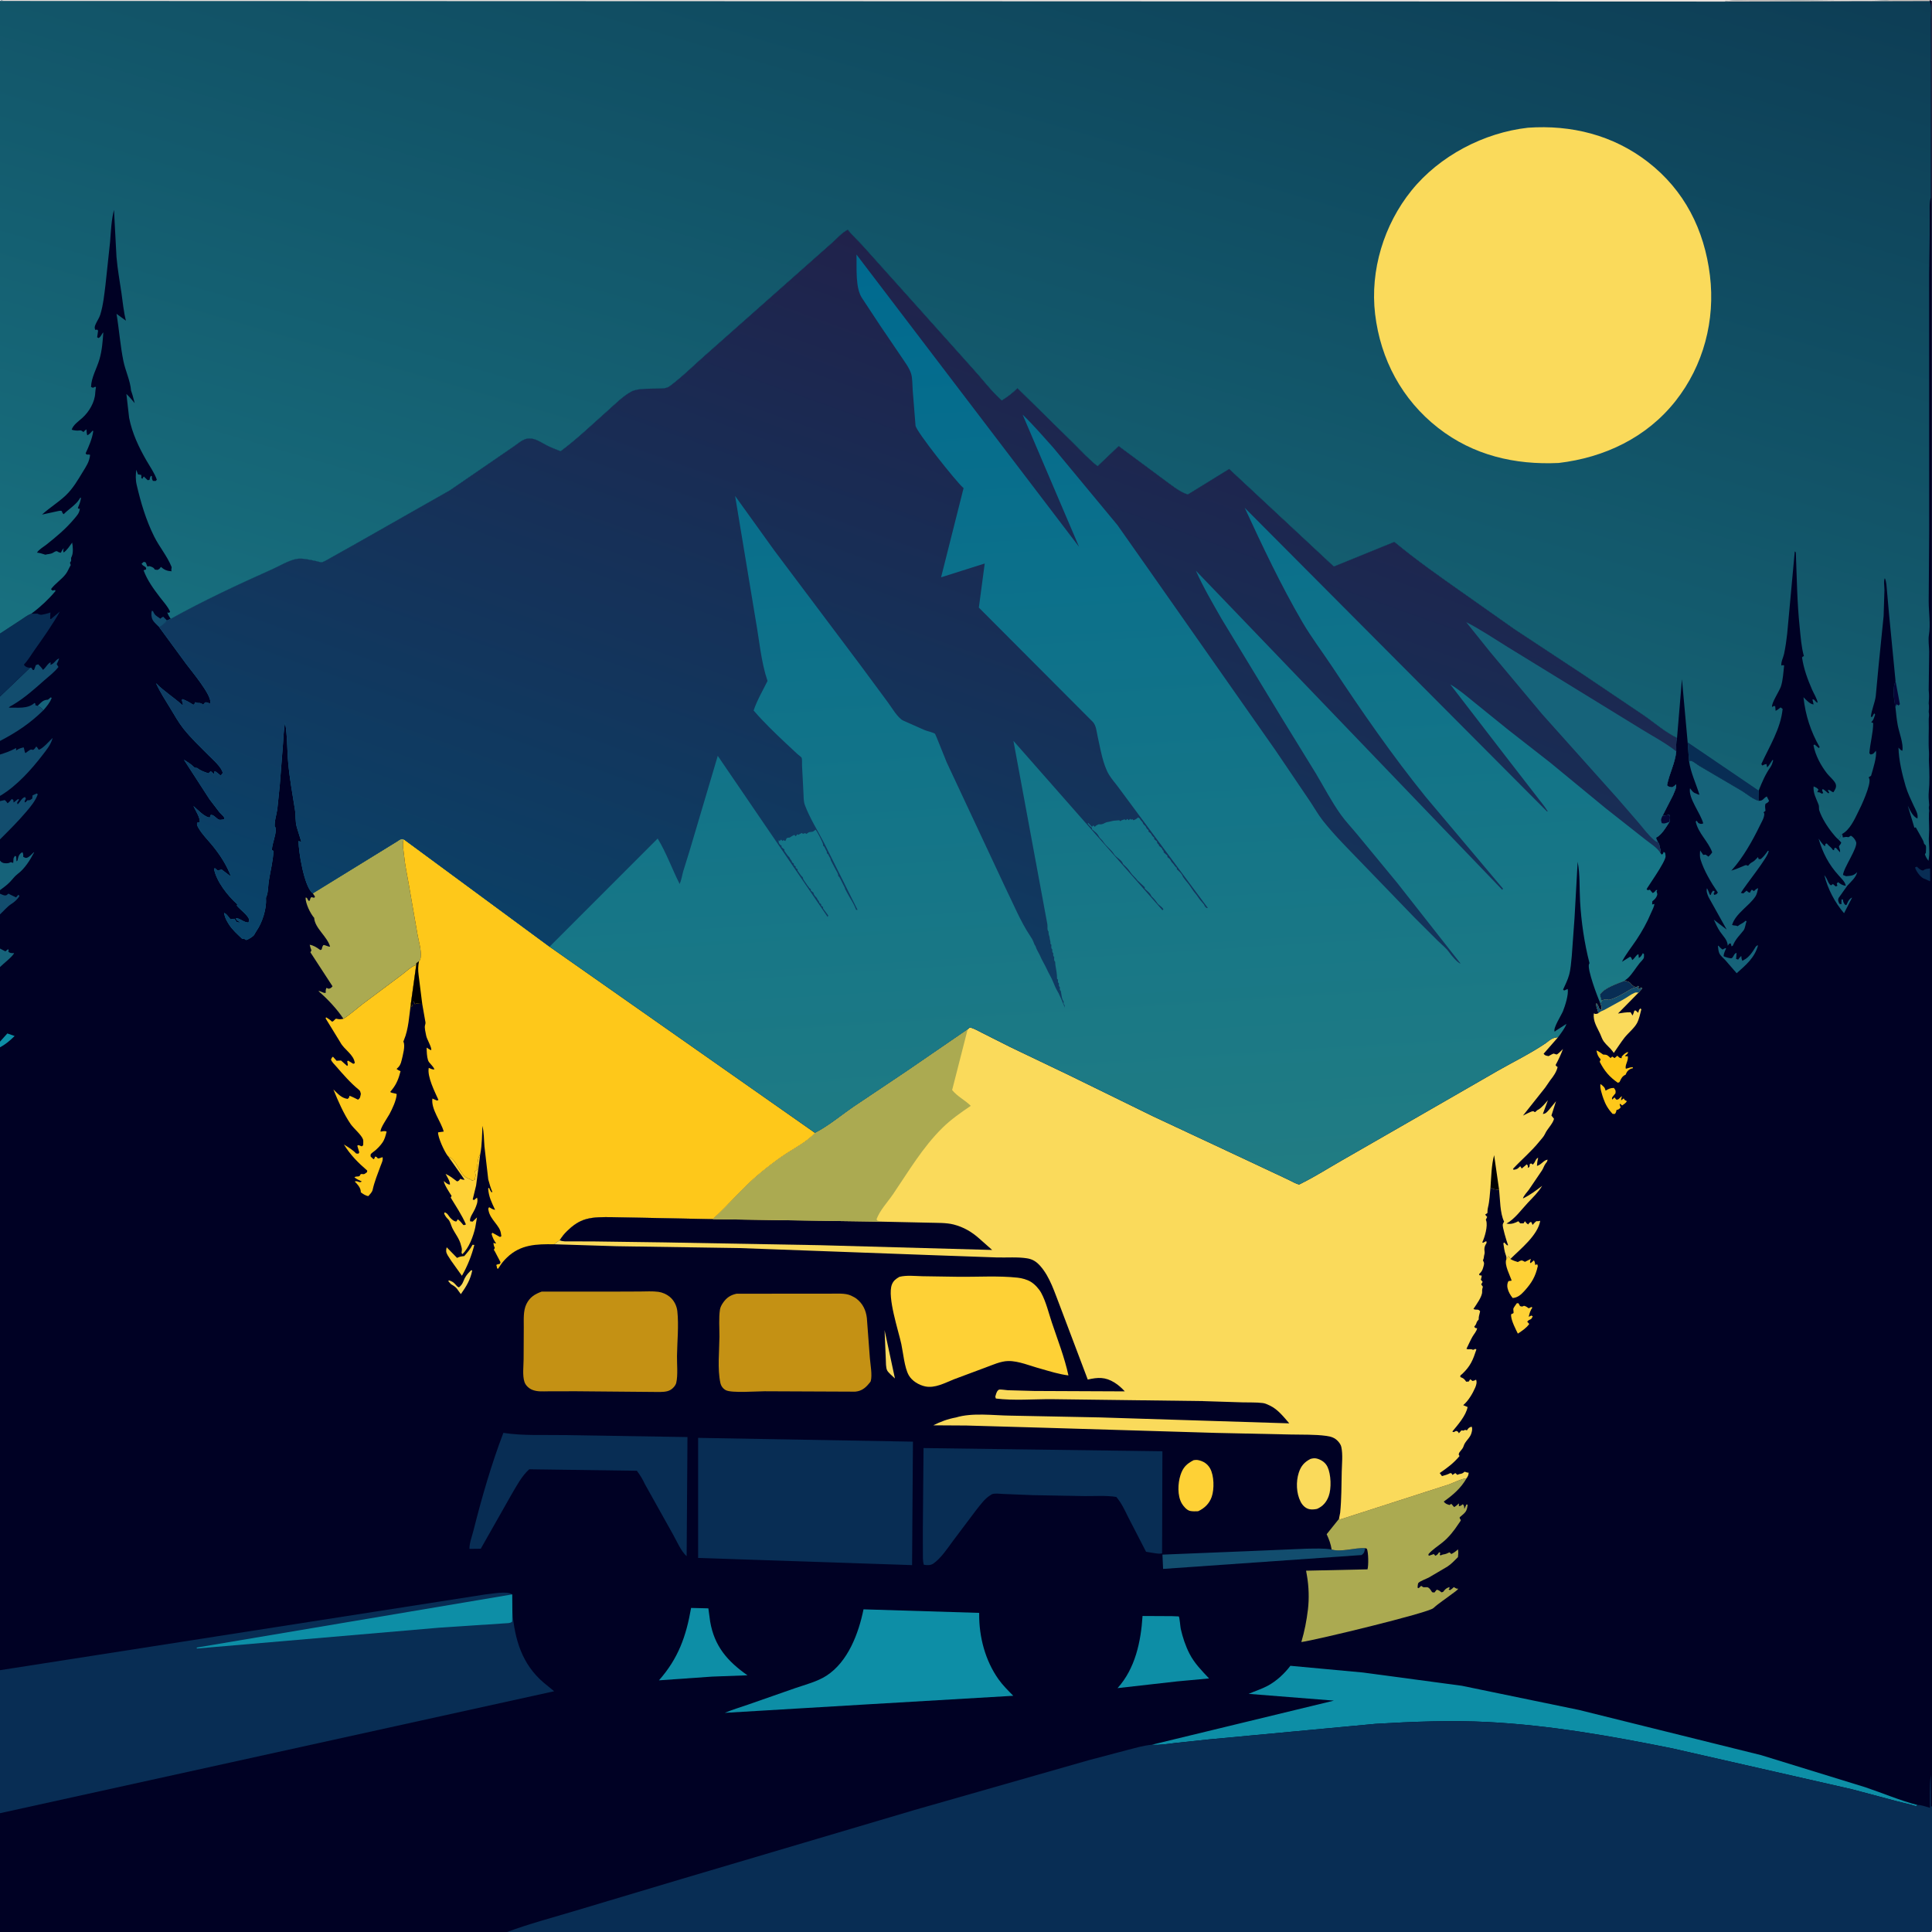 <svg version="1.1" xmlns="http://www.w3.org/2000/svg" style="display: block;" viewBox="0 0 2048 2048" width="1024" height="1024">
<defs>
	<linearGradient id="Gradient1" gradientUnits="userSpaceOnUse" x1="1130.66" y1="262.05" x2="1193.98" y2="1263.63">
		<stop class="stop0" offset="0" stop-opacity="1" stop-color="rgb(0,106,143)"/>
		<stop class="stop1" offset="1" stop-opacity="1" stop-color="rgb(33,124,131)"/>
	</linearGradient>
	<linearGradient id="Gradient2" gradientUnits="userSpaceOnUse" x1="1126.14" y1="327.47" x2="817.774" y2="1190.97">
		<stop class="stop0" offset="0" stop-opacity="1" stop-color="rgb(32,34,75)"/>
		<stop class="stop1" offset="1" stop-opacity="1" stop-color="rgb(9,67,105)"/>
	</linearGradient>
	<linearGradient id="Gradient3" gradientUnits="userSpaceOnUse" x1="1224.05" y1="-237.881" x2="884.947" y2="927.503">
		<stop class="stop0" offset="0" stop-opacity="1" stop-color="rgb(13,61,85)"/>
		<stop class="stop1" offset="1" stop-opacity="1" stop-color="rgb(24,113,128)"/>
	</linearGradient>
</defs>
<path transform="translate(0,0)" fill="rgb(0,1,36)" d="M 0 1 C 3.675 -0.663 8.119 -0.066 12.079 -0.066 L 34.471 -0.063 L 118.496 -0.067 L 440.724 -0.066 L 2003 0 L 2046 0 L 2047.88 1.125 L 2048 916 L 2048 1025.3 L 2048 1914.76 L 2048.05 2014.52 L 2048.05 2036.98 C 2048.05 2040.5 2048.7 2044.83 2047 2048 L 537.597 2048 L -0 2048 L 0 1922.06 L -0 1770.47 L -0 1110.16 L 0 1104.2 L -0 1025.12 L 0 1005.49 L -0 969.273 L 0 947.372 L -0 943.609 L 0 912.266 L -0 889.791 L 0 849.201 L -0 843.663 L 0 799.842 L -0 785.443 L 0 738.335 L -0 671.597 L 0 1 z"/>
<path transform="translate(0,0)" fill="rgb(22,99,122)" d="M 39.869 748.242 C 43.611 744.756 45.375 741.921 50.801 741.716 L 54 739.143 L 54.754 740 C 52.789 745.006 49.489 748.879 45.998 752.897 C 44.045 750.439 42.6 749.611 39.869 748.242 z"/>
<path transform="translate(0,0)" fill="rgb(13,142,166)" d="M 0 1104.2 L 7.782 1095.5 L 15.512 1098.22 C 10.53 1103.07 6.204 1106.9 -0 1110.16 L 0 1104.2 z"/>
<path transform="translate(0,0)" fill="rgb(18,77,110)" d="M 168.802 664.858 C 166.713 662.696 163.237 659.782 161.842 657.163 C 160.396 654.445 160.053 650.434 160.957 647.5 L 162.169 647.795 C 163.402 650.548 164.13 651.816 166.647 653.504 L 167.5 654.062 L 170 655.835 C 171.928 654.132 170.905 654.811 173.03 653.735 L 176.986 657.714 C 174.777 661.047 172.113 662.694 168.802 664.858 z"/>
<path transform="translate(0,0)" fill="rgb(8,45,84)" d="M 2046.06 934.193 C 2044.23 933.602 2042.75 932.702 2041.01 931.94 C 2039.13 931.12 2040.42 932.009 2038.5 930.886 C 2035.06 928.877 2031.05 923.265 2030.02 919.5 L 2032 918.7 C 2034.05 920.618 2035.57 922.432 2038.5 922.795 C 2040.96 920.937 2043.02 920.892 2045.97 920.643 L 2046.06 934.193 z"/>
<path transform="translate(0,0)" fill="rgb(22,99,122)" d="M 0 1005.49 L 5.679 1008.5 L 8.5 1006.17 C 9.548 1007.53 9.18 1006.65 8.903 1009 C 11.023 1010.56 12.404 1010.34 14.925 1010.31 C 14.057 1013.45 2.936 1022.06 -0 1025.12 L 0 1005.49 z"/>
<path transform="translate(0,0)" fill="rgb(250,218,91)" d="M 499.418 1346.5 L 500.572 1346.68 C 498.737 1356.47 494.224 1363.81 488.528 1371.84 L 485.724 1368.01 C 483.733 1364.85 482.398 1363.86 479.119 1361.9 L 477.993 1361.24 L 475.138 1358 L 476 1357.27 C 479.091 1358.23 480.743 1359.2 482.901 1361.68 C 484.294 1363.28 484.51 1363.81 486.5 1364.68 C 488.711 1362.82 489.987 1361.24 491.065 1358.5 C 492.941 1353.73 494.625 1351.3 498.209 1347.7 L 499.418 1346.5 z"/>
<path transform="translate(0,0)" fill="rgb(250,218,91)" d="M 937.691 1410.01 L 948.672 1461.24 L 948.066 1460.68 C 946.07 1458.8 941.535 1454.95 940.404 1452.66 C 938.881 1449.58 939.181 1443.98 938.974 1440.51 L 937.691 1410.01 z"/>
<path transform="translate(0,0)" fill="rgb(18,77,110)" d="M 0 947.372 C 2.146 948.206 4.637 949.843 6.925 948.925 L 9 947.28 L 10.281 948.028 L 17 951.282 L 19.5 948.51 L 20.661 949.786 C 18.569 953.19 15.484 956.087 12.093 958.185 C 7.932 960.761 3.705 965.88 -0 969.273 L 0 947.372 z"/>
<path transform="translate(0,0)" fill="rgb(254,209,54)" d="M 500.912 1319.5 L 502.808 1319.69 C 499.933 1330.99 495.505 1342.31 489.636 1352.37 L 478.205 1336.36 L 474.441 1330.48 C 472.727 1327.46 472.581 1325.57 473.5 1322.16 L 484.5 1333.43 C 486.852 1332.23 488.653 1331.87 491.224 1331.59 L 492.132 1331.5 C 495.442 1327.63 498.591 1324.08 500.912 1319.5 z"/>
<path transform="translate(0,0)" fill="rgb(22,99,122)" d="M 1861.17 1003.5 C 1862.52 1002.17 1861.72 1002.67 1863.62 1002.06 C 1860.01 1015.28 1850.89 1022.81 1840.94 1031.66 L 1828.64 1017.5 C 1826.6 1015.29 1823.78 1013.24 1822.54 1010.46 C 1821.49 1008.1 1821.34 1005.04 1821.06 1002.5 L 1821.74 1002.63 C 1823.1 1004.25 1824.23 1005.39 1826 1006.55 L 1829 1004.99 L 1829.73 1005.5 C 1828.46 1008.2 1827.32 1010.47 1827.07 1013.5 L 1827.79 1013.93 C 1828.84 1014.46 1834.51 1016.34 1835.68 1015.67 C 1837.88 1014.4 1837.77 1010.95 1840.79 1010.04 L 1840.5 1014.91 L 1840.34 1016.5 L 1842.5 1017.22 C 1843.53 1015.77 1844.53 1014.54 1845.81 1013.3 C 1845.97 1015.3 1846.1 1016.71 1847.03 1018.5 L 1848.5 1017.62 C 1854 1014.99 1858.14 1008.67 1861.17 1003.5 z"/>
<path transform="translate(0,0)" fill="rgb(254,200,26)" d="M 1709.16 1163.03 C 1708.51 1164.72 1708.52 1163.85 1709.21 1165.61 C 1710.51 1164.03 1709.76 1164.82 1711.5 1163.29 L 1713.13 1165.5 C 1716.29 1166.36 1716.43 1163.29 1719.5 1162.07 C 1718.67 1163.74 1718.37 1164.59 1718.5 1166.46 L 1721.15 1164.32 C 1722.37 1166.13 1721.79 1165.76 1723.44 1166.69 L 1724.5 1167.23 C 1723.65 1169.37 1721.33 1170.5 1719.5 1171.87 L 1717.65 1170.16 L 1716.86 1170.5 L 1717.92 1174 C 1716.81 1175.22 1716.25 1175.87 1714.63 1176.4 L 1713.5 1176.7 C 1713.28 1178.54 1713 1179.34 1711.86 1180.82 L 1709.5 1180.82 C 1704.83 1175.9 1701.89 1170.91 1699.65 1164.5 C 1698.56 1161.39 1695.37 1152.02 1696.7 1149.15 C 1699.78 1151.73 1700.97 1152.16 1702.03 1156.13 C 1705.2 1154.26 1707.01 1153.27 1710.79 1153.25 C 1712.64 1155.83 1712.79 1155.74 1712.5 1158.88 L 1709.16 1163.03 z"/>
<path transform="translate(0,0)" fill="rgb(254,209,54)" d="M 1607.88 1381.5 L 1609.64 1381.49 L 1611.32 1384.5 C 1613.54 1385.17 1613.42 1385.19 1615.5 1384.19 C 1617.06 1384.54 1617.75 1384.93 1619.12 1385.87 L 1620.5 1386.86 L 1623.22 1385.5 L 1624.43 1386 C 1622.17 1389.12 1621.36 1392.16 1620.5 1395.88 L 1623.34 1394.5 L 1624.8 1395.5 L 1623.13 1398.17 C 1621.24 1399.04 1620.28 1399.39 1618.9 1401 L 1621.07 1403.5 C 1617.71 1408.03 1613.61 1410.64 1608.98 1413.69 C 1606.45 1408.46 1602.62 1401.21 1601.89 1395.5 C 1601.33 1391.22 1603.66 1393.6 1604.48 1391.5 C 1604.58 1391.24 1604.06 1387.92 1604.14 1387.5 C 1604.42 1386.07 1607.01 1382.9 1607.88 1381.5 z"/>
<path transform="translate(0,0)" fill="rgb(22,99,122)" d="M 0 912.266 L 0.737 913.081 C 2.677 915.06 4.66 915.12 7.251 915.104 C 8.886 915.095 10.051 914.632 11.5 913.937 L 14 914.723 C 14.528 911.302 13.505 909.922 16 907.214 L 17.175 908 L 17.5 913.115 C 19.098 911.563 18.505 912.566 18.968 910.319 C 19.502 907.723 20.321 905.593 22.593 904.042 L 23.773 903.36 C 24.809 905.386 24.688 906.072 24.617 908.284 C 26.023 908.89 27.072 909.835 28.612 909.263 C 31.361 908.243 33.608 905.537 35.688 903.526 L 36.221 903.462 C 31.849 911.721 26.429 920.622 18.923 926.26 C 15.645 928.722 13.173 932.209 10.326 935.147 C 7.252 938.32 3.535 940.967 -0 943.609 L 0 912.266 z"/>
<path transform="translate(0,0)" fill="rgb(254,200,26)" d="M 1692.34 1113.5 C 1694.56 1114.25 1697.46 1116.63 1699.5 1117.92 C 1702.8 1117.88 1703.58 1118.16 1706 1120.39 L 1707.26 1121.6 L 1709 1119.98 L 1711.5 1121.58 L 1714.5 1119.09 C 1716.37 1120.88 1716.29 1121.41 1718.98 1121.74 L 1719.12 1120 C 1720.97 1117.87 1723.09 1115.81 1725.88 1115.13 C 1725.42 1117.31 1724.48 1117.55 1722.85 1118.98 L 1723 1119.81 L 1725.5 1119.59 C 1726.47 1124.49 1722.13 1129.12 1723.5 1132.93 L 1728.36 1131.5 L 1730.89 1131.22 L 1730.74 1132.5 C 1729.8 1132.62 1729.47 1132.6 1728.5 1133.06 C 1725.46 1134.52 1724.42 1136.21 1723.26 1139.19 C 1719.85 1140.71 1718.74 1142.83 1717.22 1146.06 C 1716.51 1147.55 1717.15 1146.78 1715 1147.79 C 1705.9 1141.47 1700.81 1135.35 1695.73 1125.5 L 1696.77 1123 C 1693.92 1119.88 1693.09 1117.64 1692.34 1113.5 z"/>
<path transform="translate(0,0)" fill="rgb(18,77,110)" d="M 0 849.201 L 5 848.091 C 6.378 849.145 7.108 850.025 8.018 851.5 C 9.873 850.17 11.062 848.687 12.5 846.939 L 14.081 848 L 14.5 850.694 L 19 847.104 L 20.272 847.5 L 18.07 851 L 18.764 852.609 C 21.416 850.096 23.125 845.733 26.5 844.894 L 27.427 846.5 L 26.053 849.5 L 26.5 850.677 C 27.731 849.874 28.135 849.565 29 848.312 C 31.782 848.477 31.872 848.133 34.188 846.5 L 34.5 843.094 L 39 841.103 L 40.033 842 C 37.611 848.907 32.6 854.87 27.928 860.377 C 19.171 870.7 9.569 880.231 -0 889.791 L 0 849.201 z"/>
<path transform="translate(0,0)" fill="rgb(254,209,54)" d="M 1596.68 1335.08 L 1597.41 1334.1 C 1598.42 1332.66 1598.1 1333.27 1598.5 1331.51 C 1600.15 1332.71 1600.4 1332.53 1601.07 1334.57 C 1603.46 1336.09 1606.3 1337.02 1609 1337.81 C 1610.01 1337.2 1610.89 1336.73 1612.01 1336.32 C 1613.71 1335.7 1614.92 1336.87 1616.5 1337.6 L 1622.73 1334.5 L 1621.83 1338 L 1622.5 1339.05 L 1626 1335.99 C 1627.08 1337.58 1627.1 1338.99 1627.43 1340.89 L 1629.5 1340.2 L 1630.16 1342 C 1627.65 1353.18 1623.79 1359.76 1616.06 1368.34 C 1612.65 1372.12 1608.88 1375.63 1603.5 1375.94 C 1600.96 1372.87 1598.97 1369.44 1598.07 1365.5 C 1597.48 1362.95 1597.74 1360.33 1599 1358.05 L 1602.42 1357.5 C 1600.52 1351.67 1594.61 1340.96 1596.68 1335.08 z"/>
<path transform="translate(0,0)" fill="rgb(22,99,122)" d="M 1948.74 889.877 C 1951.31 888.202 1950.29 886.106 1952.81 883.95 L 1953.5 887.682 C 1955.98 887.24 1956.98 886.961 1959.5 887.452 L 1962 885.873 C 1964.52 887.213 1966.43 889.712 1967.51 892.431 C 1969.81 898.209 1954.21 919.876 1953.67 927.5 L 1956.89 928.802 C 1962.12 928.304 1964.94 928.501 1968.66 924.5 C 1967.53 930.098 1961.96 934.752 1958.2 938.911 L 1948.97 951.947 C 1947.96 954.269 1948.85 956.094 1949.93 958.141 L 1952 958.5 L 1952.04 953.5 L 1953.5 953.408 C 1953.91 956.314 1954.24 957.382 1956.3 959.5 L 1957.5 959.055 L 1958.82 956 C 1959.87 954.124 1961.26 952.096 1963.31 951.5 L 1954.77 968.034 C 1944.9 956.612 1937.51 942.21 1933.85 927.705 C 1934.95 929.082 1935.83 930.247 1936.56 931.86 C 1937.48 933.862 1938.89 937.653 1940.95 938.5 L 1943 937.101 L 1946 939.714 L 1947.7 938.933 L 1947.05 936.5 L 1948.5 935.147 C 1951.31 937.401 1953.02 938.359 1956.58 939.032 C 1956 934.738 1951.98 931.438 1949.25 928.197 C 1938.46 916.394 1932.17 904.147 1927.76 888.955 C 1929.83 891.857 1931.74 894.88 1934.5 897.169 L 1935.12 894.5 L 1936.5 894.093 C 1938.77 897.027 1940.86 897.686 1942.96 901.005 L 1944.12 901.221 L 1944.54 899 L 1946.12 898.683 L 1950.54 903.519 C 1950.69 901.368 1950.14 899.827 1949.46 897.831 C 1948.97 896.408 1951.44 895.444 1951.74 893.014 L 1948.74 889.877 z"/>
<path transform="translate(0,0)" fill="rgb(18,77,110)" d="M 0 799.842 C 5.684 798.08 10.71 796.34 15.964 793.5 L 17 792.956 C 17.288 794.619 17.256 793.747 17.029 795.573 L 18.535 794.617 C 20.625 793.329 22.641 792.828 25 792.219 C 25.956 793.921 25.95 797.954 27.076 798.27 C 28.502 797.329 31.279 794.901 32.788 794.5 C 32.993 794.446 34.757 794.943 35 794.898 C 36.214 794.668 37.833 792.22 38.5 791.284 C 39.648 792.488 40.174 793.222 41.011 794.731 C 45.051 794.023 52.544 785.3 55.794 782.231 C 53.943 789.496 49.226 794.983 44.752 800.804 C 33.106 815.958 17.703 832.997 1.164 842.988 L -0 843.663 L 0 799.842 z"/>
<path transform="translate(0,0)" fill="rgb(250,218,91)" d="M 1389.23 1546.5 C 1391.9 1545.74 1394.2 1545.52 1396.85 1546.4 C 1401.48 1547.95 1405.17 1550.62 1407.28 1555.1 C 1410.96 1562.89 1411.5 1577.81 1408.48 1585.96 C 1406.11 1592.36 1402.33 1596.77 1396.11 1599.5 C 1393.58 1600.04 1390.34 1600.36 1387.81 1599.76 C 1383.67 1598.77 1380.61 1595.58 1378.72 1591.92 C 1374.12 1583.02 1373.68 1570.76 1376.71 1561.26 C 1378.97 1554.16 1382.61 1549.84 1389.23 1546.5 z"/>
<path transform="translate(0,0)" fill="rgb(254,209,54)" d="M 1265.39 1547.81 C 1267.08 1547.6 1268.51 1547.45 1270.19 1547.79 C 1275.57 1548.87 1279.99 1551.71 1282.72 1556.53 C 1287.05 1564.21 1287.31 1578.49 1284.45 1586.76 C 1281.99 1593.87 1276.76 1598.87 1270.04 1601.98 C 1267.32 1602.1 1264.16 1602.22 1261.5 1601.65 C 1258.06 1600.91 1254.43 1596.62 1252.76 1593.75 C 1247.95 1585.5 1248.51 1572.43 1251.35 1563.68 C 1254.02 1555.44 1257.87 1551.67 1265.39 1547.81 z"/>
<path transform="translate(0,0)" fill="rgb(254,209,54)" d="M 475.366 1226.07 C 484.686 1229.4 486.581 1244.93 495.782 1249.07 C 499.947 1250.94 495.037 1247.83 499.102 1250.53 L 500.49 1251.5 L 503.5 1250.51 C 503.511 1248.26 503.282 1248.95 504.011 1247.12 L 504.51 1246 C 503.806 1244.29 503.668 1243.3 503.51 1241.5 L 505.755 1240 C 505.736 1238.29 505.705 1236.71 506.005 1235.01 C 506.82 1230.37 506.408 1227.69 509.049 1223.58 L 504.688 1256.65 L 501.081 1271.5 L 502.5 1272.1 L 505.62 1269.5 C 507.146 1273.39 504.942 1278.16 503.382 1281.76 C 501.759 1285.5 497.381 1290.87 498.355 1294.64 L 501 1294.97 L 505.645 1290.5 L 503.737 1301.47 C 501.625 1310.6 497.137 1323.04 490.061 1329.5 L 489.24 1328 C 489.58 1325.89 489.827 1324.55 489.325 1322.43 L 488.79 1320.5 C 487.184 1313.23 482.701 1308.32 479.438 1301.65 C 477.869 1298.45 477.36 1294.59 474.744 1292.14 C 472.819 1290.34 472.002 1288.85 470.805 1286.5 L 471.5 1285.02 C 472.804 1285.76 473.913 1286.37 474.814 1287.61 L 476.927 1290.5 C 478.676 1292.41 480.998 1294.7 483.683 1294.86 L 485.321 1292.5 C 487.476 1294.17 488.989 1295.81 490.665 1297.97 C 491.723 1299.33 492.396 1298.41 493.918 1297.96 C 489.435 1287.63 483.493 1279.08 477.772 1269.5 L 478.702 1267.69 C 476.67 1264.56 470.5 1255.19 470.5 1251.95 C 472.751 1253.78 473.951 1255.38 476.894 1255.77 C 477.557 1252.88 473.698 1247.04 472.335 1244.37 C 476.847 1246.43 480.575 1249.37 484.5 1252.34 C 486.546 1251.85 486.669 1251.14 488 1249.59 C 489.681 1250.33 490.659 1250.61 492.5 1250.53 L 475.77 1226.79 L 475.366 1226.07 z"/>
<path transform="translate(0,0)" fill="rgb(18,77,110)" d="M 31.812 707.862 L 33.169 707.822 L 34.89 710.272 L 36.083 710.131 L 38.072 705 L 40.5 704.165 C 42.457 706.058 44.105 707.742 45.552 710.085 C 48.17 708.38 51.19 702.366 53.72 702.16 L 53.5 704.791 C 57.68 703.599 59.334 698.692 62.719 698.062 C 61.992 700.158 61.12 702.031 60.098 704 L 61.942 707 C 57.877 712.375 52.068 716.665 47.012 721.13 C 36.203 730.675 26.048 739.833 13.565 747.254 C 12.691 747.773 9.394 749.313 9.441 750.132 C 18.53 749.961 29.495 751.687 36.5 745.207 L 37.5 745.849 L 37.533 747.578 L 39.869 748.242 C 42.6 749.611 44.045 750.439 45.998 752.897 C 31.787 766.86 17.618 776.234 -0 785.443 L 0 738.335 L 31.812 707.862 z"/>
<path transform="translate(0,0)" fill="rgb(250,218,91)" d="M 1697.7 1060.66 C 1696.81 1058.3 1696.34 1056.51 1696.21 1054 C 1700.95 1046.99 1714.32 1042.77 1722.17 1039.58 C 1724.72 1040.34 1726.88 1040.42 1728.55 1042.55 C 1730.29 1044.76 1732 1045.83 1734.71 1046.56 L 1736.53 1045.07 L 1737.22 1046.01 L 1736.15 1048.5 C 1737.96 1048.02 1738.53 1047.74 1740 1046.7 L 1740.74 1047.95 L 1737 1052.25 L 1736.9 1052.25 L 1715.12 1074.38 C 1719.6 1073.69 1723.95 1072.93 1728.5 1073.05 L 1730.59 1076.5 C 1731.41 1074.76 1731.99 1073.14 1732.5 1071.29 L 1733.93 1071.18 L 1736.57 1073.61 C 1737.25 1071.43 1737.12 1070.33 1739 1068.94 L 1739.87 1070 C 1738.74 1074.43 1737.52 1080.29 1735.4 1084.35 C 1732.54 1089.83 1725.94 1095.01 1722.01 1100.03 C 1718.01 1105.15 1714.45 1110.85 1710.7 1116.17 L 1709.71 1114.76 C 1706.9 1110.83 1702.88 1107.91 1700.05 1104 C 1698.31 1101.6 1697.46 1098.67 1696.25 1096 C 1692.91 1088.66 1688.53 1082.72 1689.5 1074.26 L 1691.19 1074.81 C 1692.05 1074.93 1693.46 1074.45 1694.27 1074.11 C 1693.9 1070.13 1691.57 1067.56 1692.15 1063.5 C 1693.86 1064.2 1694.62 1067.74 1695.36 1069.5 L 1697.5 1070.3 C 1698.34 1067.53 1697.06 1065.56 1696.15 1062.87 L 1698.01 1062.01 L 1697.7 1060.66 z"/>
<path transform="translate(0,0)" fill="rgb(18,77,110)" d="M 1734.71 1046.56 L 1736.53 1045.07 L 1737.22 1046.01 L 1736.15 1048.5 C 1737.96 1048.02 1738.53 1047.74 1740 1046.7 L 1740.74 1047.95 L 1737 1052.25 L 1736.9 1052.25 C 1735.39 1052.04 1734.17 1051.83 1732.71 1052.45 C 1728.55 1054.21 1724.67 1057.4 1720.66 1059.56 L 1701.03 1070.35 C 1699.08 1071.44 1697.27 1071.75 1695.45 1073.14 L 1694.27 1074.11 C 1693.9 1070.13 1691.57 1067.56 1692.15 1063.5 C 1693.86 1064.2 1694.62 1067.74 1695.36 1069.5 L 1697.5 1070.3 C 1698.34 1067.53 1697.06 1065.56 1696.15 1062.87 L 1698.01 1062.01 L 1697.7 1060.66 C 1701.17 1059.48 1701.9 1058.85 1705.5 1059.94 C 1712.37 1058.41 1722.03 1052.68 1728.12 1048.98 C 1730.45 1047.58 1732.09 1047.13 1734.71 1046.56 z"/>
<path transform="translate(0,0)" fill="rgb(8,45,84)" d="M 1697.7 1060.66 C 1696.81 1058.3 1696.34 1056.51 1696.21 1054 C 1700.95 1046.99 1714.32 1042.77 1722.17 1039.58 C 1724.72 1040.34 1726.88 1040.42 1728.55 1042.55 C 1730.29 1044.76 1732 1045.83 1734.71 1046.56 C 1732.09 1047.13 1730.45 1047.58 1728.12 1048.98 C 1722.03 1052.68 1712.37 1058.41 1705.5 1059.94 C 1701.9 1058.85 1701.17 1059.48 1697.7 1060.66 z"/>
<path transform="translate(0,0)" fill="rgb(8,45,84)" d="M 33.163 650.558 L 39.807 650.5 C 43.014 652.558 45.458 651.409 49.107 650.587 C 50.626 650.245 52.06 649.808 53.5 649.219 L 53.355 650.641 L 53.171 656 L 54.032 656.2 L 63.557 648.189 C 55.279 662.703 46.036 675.792 36.388 689.388 C 32.824 694.41 29.608 700.088 25.316 704.5 C 26.163 706.261 28.065 707.275 30.052 707.685 L 31.812 707.862 L 0 738.335 L -0 671.597 L 23.129 656.451 C 26.382 654.377 29.476 651.79 33.163 650.558 z"/>
<path transform="translate(0,0)" fill="rgb(18,77,110)" d="M 1411.59 1642.49 C 1421.07 1645.65 1436.64 1640.42 1447.07 1641.1 C 1446.21 1644.93 1446.56 1645.97 1443.34 1648.41 L 1232.92 1663.11 L 1232.25 1647.97 L 1324.42 1644.23 L 1385.01 1641.68 C 1393.44 1641.61 1403.34 1641.07 1411.59 1642.49 z"/>
<path transform="translate(0,0)" fill="rgb(13,142,166)" d="M 732.585 1704.48 L 750.889 1704.92 L 752.781 1718.82 C 757.256 1745.05 771.095 1760.97 792.349 1775.89 L 754.785 1777.28 L 698.519 1781.23 C 718.979 1758.01 727.343 1734.66 732.585 1704.48 z"/>
<path transform="translate(0,0)" fill="rgb(13,142,166)" d="M 1211.14 1713.02 L 1242.43 1713.18 C 1242.97 1713.19 1249.53 1713.44 1249.56 1713.48 C 1250.47 1714.6 1251.16 1724.5 1251.68 1726.79 C 1253.7 1735.7 1256.75 1744.89 1260.94 1753.03 C 1266.25 1763.32 1273.82 1770.88 1281.66 1779.22 L 1248.06 1782.32 L 1184.64 1789.48 C 1203.41 1768.77 1209.44 1740.1 1211.14 1713.02 z"/>
<path transform="translate(0,0)" fill="rgb(22,99,122)" d="M 1790.47 806.804 C 1791.24 806.703 1792.04 806.288 1792.79 806.5 C 1795.23 807.189 1799.3 810.661 1801.68 812.021 L 1846.7 838.5 C 1851.99 841.842 1858.16 847.089 1864.14 848.855 C 1869.35 848.964 1868.71 846.428 1872.89 844.271 L 1875.3 849 C 1874 850.817 1873.53 851.04 1871.5 852.018 C 1870.83 854.304 1871.1 856.177 1871.37 858.494 L 1871.49 859.5 L 1869.5 861.034 L 1870.22 862.5 C 1870.36 866.738 1867.31 871.472 1865.48 875.258 C 1858.06 890.684 1847.6 909.218 1836.09 921.985 L 1835.24 922.894 C 1840.08 921.515 1844.17 919.63 1848.77 917.72 C 1850.97 916.803 1850.89 916.869 1853 917.817 C 1854.39 916.23 1855.27 915.062 1857.16 914.083 C 1859.37 912.941 1860.81 911.434 1862.51 909.634 L 1863.5 908.557 L 1864.32 910.733 L 1866.5 910.656 C 1869.25 908.274 1871.24 905.895 1873.3 902.884 L 1873.98 901.865 L 1874.88 902 C 1874.97 908.037 1849.9 938.51 1845.38 946.5 L 1848 947.04 L 1851.5 944.117 C 1852.98 945.496 1853.01 945.891 1855.09 946.256 C 1856.17 943.963 1855.52 945.013 1857 943.087 L 1859.24 944.61 C 1860.84 943.118 1861.62 942.199 1863.73 941.5 C 1863.06 944.154 1862.44 947.808 1860.95 950.096 C 1854.18 960.453 1839.8 968.163 1836.08 980.5 L 1837.5 980.916 C 1838.81 981.163 1839.77 981.008 1841.1 981.469 L 1842 981.822 C 1845.07 979.231 1847.45 978.938 1850.31 976.096 L 1851.45 976.5 C 1850.19 979.478 1850.11 983.852 1848.18 986.324 C 1844.09 991.569 1840.34 994.819 1837.46 1001.08 C 1836.6 1002.95 1837.3 1002.26 1835.5 1003.14 L 1834.69 1000.11 L 1833.09 1000.24 L 1831.51 1002.5 C 1831.06 996.015 1826.86 992.8 1823.39 987.662 C 1820.68 983.656 1818.71 979.264 1816.71 974.884 L 1830.34 985.368 L 1811.16 951.01 C 1809.9 948.235 1808.4 944.498 1809.5 941.558 C 1810.39 943.286 1811.19 944.873 1811.83 946.715 C 1812.45 948.516 1811.8 947.71 1813.5 948.83 C 1813.93 946.696 1814.61 945.749 1816 944.091 L 1817.67 945.046 L 1816.5 947.475 L 1817.26 948.642 L 1819.5 947.88 C 1819.97 947.253 1820.79 946.775 1820.91 946 C 1820.95 945.726 1820.59 945.544 1820.44 945.314 C 1813.55 935.121 1806.31 922.94 1802.65 911.157 C 1801.68 908.039 1802 904.711 1802.22 901.5 L 1805.5 906.248 L 1808 905.919 L 1810.28 907.523 L 1811 908.109 C 1812.56 906.626 1813.83 905.305 1815 903.5 C 1810.7 891.612 1800.25 883.504 1797.5 870.857 L 1798.5 870.023 L 1800.39 872.5 C 1802.9 873.401 1803.06 873.788 1805.5 872.819 C 1802.83 862.366 1789.34 845.86 1791.5 835.605 C 1792.87 837.347 1794.32 839.654 1796.36 840.611 L 1797.5 840.996 C 1799.12 841.703 1799.68 842.173 1801.49 842.5 C 1797.78 830.314 1792.33 819.537 1790.47 806.804 z"/>
<path transform="translate(0,0)" fill="rgb(254,200,26)" d="M 364.035 1079.94 C 371.279 1075.38 377.817 1069.36 384.637 1064.15 L 426.093 1033.19 C 430.437 1030.03 436.153 1024.18 441.218 1022.92 L 435.455 1064.32 C 433.773 1076.54 433.105 1090.85 428.308 1102.21 L 427.553 1104.19 C 430.009 1108.13 426.861 1119.17 425.728 1124 C 424.725 1128.27 423.683 1130.25 420.377 1133.14 C 421.904 1134.34 422.829 1134.8 424.594 1135.5 C 422.735 1142.77 420.565 1148.84 415.785 1154.8 L 413.65 1157.5 C 415.395 1159.21 420.601 1158.73 420.511 1160.1 C 420.088 1166.49 415.843 1175.46 412.808 1181.09 C 410.974 1184.5 402.385 1196.7 403.5 1199.61 L 404.42 1199.44 C 406.728 1199.02 407.501 1198.75 409.826 1199.5 C 408.818 1203.69 407.88 1207.57 405.407 1211.18 C 403.266 1214.31 400.588 1217.04 397.746 1219.53 C 396.727 1220.42 393.623 1222.49 393.042 1223.5 C 392.626 1224.22 392.951 1225.17 392.906 1226 L 396 1228.89 C 397.39 1227.53 396.787 1228.41 397.5 1226.09 C 400.135 1226.14 399.196 1227.45 401 1228.03 C 401.356 1228.14 404.873 1226.84 405.5 1226.64 C 406.361 1229.7 404.421 1233.16 403.376 1236.03 C 400.27 1244.54 396.955 1252.55 394.988 1261.38 C 394.453 1263.79 392.066 1266.05 390.5 1267.89 C 387.498 1267.58 384.904 1265.65 382.5 1263.95 L 382.354 1262.31 C 381.892 1258.61 378.641 1255.05 376.068 1252.5 C 378.717 1250.98 381.107 1254.63 383.5 1252.39 C 380.725 1251.11 378.027 1250.01 375.684 1248 C 377.834 1246.53 379.014 1247.61 380.936 1246.73 C 381.791 1246.34 381.802 1244.87 382.668 1244.5 C 382.935 1244.39 385.447 1244.77 385.788 1244.66 C 387.046 1244.27 387.994 1243.22 389.096 1242.5 L 389.289 1240.88 C 379.323 1232.26 371.559 1224.44 364.543 1213.19 C 369.119 1216.07 373.814 1218.74 377.5 1222.76 L 380 1222.93 L 380.834 1221.5 L 378.731 1214.5 L 380 1213.82 L 383.5 1215.2 L 384.99 1214 C 384.96 1212.41 385.324 1209.41 384.876 1208 C 383.316 1203.07 374.868 1196.17 371.707 1191.57 C 364.277 1180.74 358.31 1167.01 353.416 1154.84 C 358.215 1159.41 361.655 1163.88 368.5 1164.91 C 370.418 1163.03 369.755 1164.15 370.5 1161.58 C 373.611 1162.68 376.542 1164.25 379.5 1165.7 C 382.106 1163.99 381.82 1162.46 382.527 1159.5 C 381.93 1157.5 382.043 1156.51 380.384 1155.16 C 371.533 1147.96 363.51 1138.7 356.048 1130.08 C 354.576 1128.37 351.084 1125.1 350.883 1122.96 C 351.52 1121.87 351.831 1120.73 352.995 1120.19 L 356.849 1124.5 L 357.772 1124.38 L 361.5 1124.19 L 368 1129.97 L 368.772 1129 L 368.081 1125 L 369 1124.33 L 374.5 1127.69 L 376.088 1127 C 375.267 1117.9 364.92 1112.82 360.792 1105 L 345.156 1079.5 L 345.688 1078.4 C 348.099 1079.83 349.978 1081.05 352 1083.03 C 354.485 1082.36 355.171 1079.5 356.713 1079.93 C 359.374 1080.67 361.359 1080.51 364.035 1079.94 z"/>
<path transform="translate(0,0)" fill="rgb(8,45,84)" d="M 533.582 1518.9 C 554.377 1522.17 577.656 1520.85 598.812 1521.26 L 728.749 1523.34 L 727.868 1649.61 C 721.952 1644.53 717.129 1633.06 713.215 1626.19 L 683.711 1573.4 C 681.27 1568.18 678.608 1563.65 675.084 1559.06 L 561.017 1557.49 C 552.858 1564.89 547.743 1574.91 542.166 1584.31 L 509.632 1641.73 L 497.609 1641.87 C 497.576 1635.65 500.48 1628.07 502.009 1622 C 510.75 1587.31 520.84 1552.36 533.582 1518.9 z"/>
<path transform="translate(0,0)" fill="rgb(171,170,81)" d="M 331.598 946.956 L 420.867 891.978 C 423.904 890.041 424.537 888.915 428.08 889.703 C 426.007 893.564 427.959 902.666 428.384 907.179 C 429.294 916.855 431.396 926.438 433.075 936 L 442.559 990.5 C 443.859 997.898 446.919 1007.58 445.928 1015 C 445.804 1015.93 445.036 1018.59 444.143 1018.87 L 441.314 1021.12 L 441.218 1022.92 C 436.153 1024.18 430.437 1030.03 426.093 1033.19 L 384.637 1064.15 C 377.817 1069.36 371.279 1075.38 364.035 1079.94 C 357.492 1069.87 346.649 1058.34 337.5 1050.57 C 340.259 1050.29 341.884 1052.85 345.224 1052.5 C 345.198 1050.3 345.157 1049.29 346 1047.21 L 348.5 1048.13 C 350.774 1047.5 350.935 1047.3 352.49 1045.5 L 329.046 1009.5 L 330.127 1007.5 C 329.355 1005.49 328.772 1003.6 328.306 1001.5 C 332.147 1002.04 335.708 1004.32 338.814 1006.57 L 339.5 1007.08 L 340.951 1006.5 C 341.381 1004.88 341.627 1003.32 342.682 1001.97 C 343.453 1000.99 347.768 1003.75 349.886 1003.5 C 347.076 992.852 333.617 983.834 333.049 973 C 328.952 968.337 323.783 957.701 323.933 951.5 L 325.252 951.705 L 327 954.856 L 328.5 954.667 C 328.722 952.764 328.781 952.623 330 950.971 L 333 951.706 L 333.923 950.5 L 331.598 946.956 z"/>
<path transform="translate(0,0)" fill="rgb(196,145,20)" d="M 780.689 1371.41 L 841.963 1371.34 L 881.107 1371.32 C 887.455 1371.35 896.011 1370.65 901.864 1373.27 L 903 1373.83 C 904.814 1374.7 906.496 1375.56 908.089 1376.82 C 914.678 1382 917.938 1388.95 918.907 1397.14 L 922.069 1439.3 C 922.599 1446.14 924.855 1457.82 922.991 1464.13 C 922.796 1464.79 921.374 1466.34 920.937 1466.88 C 917.239 1471.42 913.018 1474.55 907.102 1475.14 L 906.239 1475.21 L 810.526 1474.8 C 802.398 1474.79 775.445 1476.89 769.393 1473.65 C 766.277 1471.98 764.316 1469.19 763.586 1465.77 C 760.412 1450.9 762.514 1432.33 762.636 1417 C 762.709 1407.79 761.808 1397.44 763.157 1388.36 C 763.535 1385.82 764.854 1383.33 766.28 1381.23 C 770.041 1375.69 774.196 1372.83 780.689 1371.41 z"/>
<path transform="translate(0,0)" fill="rgb(171,170,81)" d="M 1536.22 1573.47 C 1542.23 1571.16 1548.29 1567.84 1554.68 1566.95 C 1548.74 1577.47 1540.21 1584.79 1530.4 1591.73 C 1532.33 1594.14 1533.68 1594.47 1536.5 1595.36 L 1538.5 1594.11 L 1539.16 1594.96 L 1541.5 1597.61 C 1543.45 1596.44 1544.89 1595.23 1546.5 1593.64 L 1546.5 1596.59 C 1548.54 1596.46 1549.08 1595.67 1550.7 1594.5 C 1552.36 1596.53 1552.02 1597.09 1552.25 1599.61 L 1554.5 1594.78 L 1555.73 1595 C 1555.13 1601.78 1553.56 1603.2 1548.44 1607.44 L 1547.34 1608.35 C 1547.16 1610.34 1548.55 1610.61 1548.5 1611.52 C 1548.46 1612.2 1546.53 1614.66 1546.04 1615.41 C 1541.42 1622.47 1536.05 1629.33 1529.5 1634.71 C 1524.27 1639 1518.68 1642.36 1514.18 1647.5 L 1514.5 1649.22 L 1519.93 1647.37 L 1521.5 1649.19 C 1523.77 1648.17 1524.05 1647.49 1525.5 1645.41 L 1526.8 1646 L 1526.19 1648.1 L 1527 1648.83 L 1528.06 1648.38 C 1529.95 1647.65 1529 1647.99 1530.91 1647.63 C 1533 1647.24 1534.58 1646.43 1536.5 1645.52 L 1538.5 1647.33 C 1541.32 1645.88 1543.18 1644.55 1545.5 1642.38 C 1546.05 1645.27 1545.81 1647.74 1545.5 1650.62 C 1542 1654.11 1538.33 1658.06 1534.18 1660.74 L 1514.57 1672.27 C 1512.01 1673.61 1505.19 1676.07 1503.5 1678.02 C 1503.02 1678.56 1502.75 1681.44 1502.72 1682.24 L 1502.73 1683.11 L 1503.87 1683.5 L 1506.5 1681.06 C 1509.7 1683.43 1509.06 1682.27 1512.68 1682.5 C 1515.14 1682.66 1516.92 1685.99 1518.1 1687.8 L 1520.5 1688.17 L 1523 1685.15 C 1525.23 1685.56 1526.28 1686.52 1528 1687.94 C 1530.37 1687.32 1529.28 1687.96 1530.95 1685.98 C 1532.66 1683.95 1534.01 1683.22 1536.5 1682.34 L 1536.5 1683.88 L 1535.5 1684.79 L 1537 1685.66 C 1538.59 1684.66 1539.85 1683.77 1541.13 1682.4 L 1542.45 1683.18 C 1544.39 1684.26 1543.59 1683.95 1545.85 1684.13 C 1544.18 1686.35 1541.25 1688.02 1539.03 1689.75 C 1532.7 1694.67 1525.2 1699.41 1519.4 1704.7 C 1513.83 1709.78 1395.34 1738.48 1379.48 1740.64 C 1382.94 1728.83 1385 1718.21 1386.47 1706.05 C 1387.85 1694.68 1387.41 1681.76 1385.46 1670.5 L 1384.49 1664.99 L 1449.61 1663.57 C 1450.82 1659.51 1450.64 1645.43 1448.92 1641.65 L 1447.07 1641.1 C 1436.64 1640.42 1421.07 1645.65 1411.59 1642.49 C 1410.63 1636.51 1408.85 1631.81 1406.33 1626.32 L 1419.36 1610.09 L 1420.63 1610.7 L 1536.22 1573.47 z"/>
<path transform="translate(0,0)" fill="rgb(13,142,166)" d="M 915.368 1705.96 L 1037.99 1709.72 L 1037.97 1711.02 C 1037.79 1735.12 1044.36 1760.18 1058.41 1780.04 C 1062.95 1786.46 1068.63 1792.01 1074.12 1797.6 L 917.168 1806.82 L 768.322 1815.69 C 776.196 1812.28 784.33 1810.02 792.398 1807.16 L 842.952 1789.49 C 853.786 1785.77 866.353 1782.6 876.037 1776.34 C 898.991 1761.52 910.168 1731.4 915.368 1705.96 z"/>
<path transform="translate(0,0)" fill="rgb(254,209,54)" d="M 953.435 1353.5 C 960.995 1351.57 969.998 1352.69 977.766 1352.85 L 1015.52 1353.43 C 1036.14 1353.69 1058.31 1352.17 1078.74 1354.39 C 1083.34 1354.89 1088.78 1356.38 1092.76 1358.8 C 1096.98 1361.36 1101.37 1366.19 1103.73 1370.53 C 1108.87 1379.99 1111.61 1391.79 1115.03 1402 C 1121.18 1420.41 1128.52 1439.02 1132.58 1458.01 C 1122.55 1456.72 1112.92 1453.71 1103.23 1450.91 C 1092.47 1448.11 1079.89 1442.55 1068.76 1442.75 C 1060.63 1442.9 1052.21 1446.91 1044.61 1449.66 L 1011 1462.2 C 1001.78 1465.93 990.925 1471.85 980.719 1469.64 C 974.005 1468.19 966.733 1463.88 963.3 1457.78 C 958.756 1449.72 957.411 1433.96 955.429 1424.74 C 952.346 1410.4 940.429 1375.04 945.402 1361.77 C 946.937 1357.67 949.764 1355.58 953.435 1353.5 z"/>
<path transform="translate(0,0)" fill="rgb(196,145,20)" d="M 574.241 1369.14 L 643.813 1369.18 L 678.402 1369.05 C 684.808 1369.02 691.556 1368.56 697.905 1369.39 C 702.036 1369.93 706.491 1371.91 709.742 1374.5 C 714.397 1378.22 717.382 1384.06 718.014 1389.94 C 719.635 1405.04 717.882 1421.98 717.645 1437.23 C 717.512 1445.8 718.768 1457.6 716.858 1465.84 C 716.487 1467.45 715.376 1469.12 714.296 1470.36 C 710.11 1475.17 705.35 1475.36 699.471 1475.57 L 610.275 1474.79 L 581.238 1474.85 C 575.462 1474.87 569.334 1475.49 563.906 1473.13 C 560.504 1471.65 557.216 1468.6 555.986 1465.03 C 553.646 1458.26 555.039 1447.72 555.056 1440.56 L 555.223 1406.89 C 555.284 1399.05 554.481 1389.53 558.014 1382.37 C 561.626 1375.06 566.831 1371.84 574.241 1369.14 z"/>
<path transform="translate(0,0)" fill="rgb(8,45,84)" d="M 978.99 1535.02 L 1232.2 1538.4 L 1231.87 1646.57 C 1228.86 1647.82 1218.58 1645.41 1214.86 1644.94 L 1195.45 1607.3 C 1191.95 1600.07 1188.57 1592.97 1183.33 1586.82 C 1172.66 1585.08 1160.72 1586.01 1149.84 1585.91 L 1095 1584.92 L 1063.54 1583.66 C 1060.23 1583.56 1054.45 1582.65 1051.43 1583.98 L 1050 1584.88 C 1044.04 1588.49 1039.7 1594.59 1035.37 1599.97 L 1010.19 1633.42 C 1004.45 1641.29 997.409 1651.89 989.393 1657.45 C 986.529 1659.44 982.631 1659.34 979.292 1658.7 C 978 1654.46 978.35 1649.64 978.298 1645.22 L 978.248 1621.85 L 978.99 1535.02 z"/>
<path transform="translate(0,0)" fill="rgb(13,142,166)" d="M 1220.94 1849.5 L 1414 1802.73 L 1323.58 1795.56 C 1330.3 1792.62 1337.45 1790.45 1343.9 1786.96 C 1353.08 1782 1361.59 1774.14 1367.87 1765.81 L 1444.86 1772.94 L 1549.54 1786.97 L 1673.83 1812.63 L 1866.96 1860.55 L 1977.38 1894.58 C 1995.75 1900.76 2014.05 1908.6 2032.8 1913.46 C 2032.2 1913.8 2031.68 1914.43 2031 1914.47 C 2029.99 1914.55 2027.47 1913.52 2026.4 1913.25 L 2010.74 1909.36 L 1963.04 1896.67 L 1772.44 1853.3 C 1708.17 1840.32 1642.9 1828.79 1577.31 1825.41 C 1537.79 1823.37 1497.71 1825.01 1458.23 1827.32 L 1279.99 1843.99 L 1246.05 1847.6 C 1237.46 1848.65 1229.62 1850.09 1220.94 1849.5 z"/>
<path transform="translate(0,0)" fill="rgb(8,45,84)" d="M 740.041 1524.2 L 967.749 1528.21 L 966.832 1659.09 L 740.044 1651.48 L 740.041 1524.2 z"/>
<path transform="translate(0,0)" fill="rgb(8,45,84)" d="M 514.215 1690.2 C 521.194 1689.66 537.509 1686.12 542.948 1690.13 L 543.137 1708.56 C 545.673 1737.9 553.191 1764.07 576.5 1783.85 L 587.419 1792.79 L 0 1922.06 L -0 1770.47 L 514.215 1690.2 z"/>
<path transform="translate(0,0)" fill="rgb(13,142,166)" d="M 543.137 1708.56 L 542.881 1719 C 540.76 1720.87 538.55 1720.52 535.818 1720.76 L 465.241 1725.44 L 208.769 1747.5 L 208.468 1746.5 L 542.948 1690.13 L 543.137 1708.56 z"/>
<path transform="translate(0,0)" fill="rgb(254,200,26)" d="M 444.143 1018.87 C 445.036 1018.59 445.804 1015.93 445.928 1015 C 446.919 1007.58 443.859 997.898 442.559 990.5 L 433.075 936 C 431.396 926.438 429.294 916.855 428.384 907.179 C 427.959 902.666 426.007 893.564 428.08 889.703 L 582.566 1003.55 L 863.989 1200.95 C 855.315 1210.55 841.455 1217.46 830.725 1224.69 C 822.019 1230.56 813.855 1236.96 805.748 1243.62 C 787.575 1258.55 773.031 1276.66 755.615 1292.35 L 682.453 1290.88 L 648.5 1290.25 C 639.564 1290.16 629.861 1289.93 621.188 1292.36 C 613.086 1294.64 607.039 1299.28 601.09 1305 C 597.984 1307.99 595.635 1311.13 593.288 1314.75 C 591.145 1316.03 589.443 1317.35 587.579 1318.98 C 568.712 1318.73 551.933 1319.02 537.43 1333.01 C 534.513 1335.83 532.116 1338.57 529.94 1342 L 528 1344.97 L 526.965 1344.5 C 526.726 1343.41 526.557 1341.92 526.093 1340.92 C 527.335 1340.17 526.674 1340.46 528.453 1340.04 L 529.874 1339.73 L 530.57 1338 L 524.601 1326.59 L 523.5 1324.86 L 524.5 1322.82 C 523.574 1320.8 523.123 1319.57 523.167 1317.34 C 525.206 1318.24 524.283 1318.19 525.86 1318 C 523.531 1314.67 522.133 1311.94 521.086 1308 L 522 1306.79 L 530 1311.24 L 531.45 1310.5 L 531.27 1309.22 L 530.992 1307.5 C 529.897 1299 519.685 1293.03 517.875 1283.19 C 517.51 1281.2 517.295 1281.4 518.5 1279.68 C 520.591 1280.92 522.377 1282.11 524.833 1282.5 C 521.054 1274.3 518.146 1268.97 517.454 1259.82 L 518.5 1259.07 C 519.132 1261.13 519.813 1262.19 521 1263.94 L 521.898 1263.5 C 520.022 1259.17 518.808 1254.77 517.565 1250.24 L 513.54 1215.29 C 512.916 1207.85 513.069 1200.75 511.431 1193.4 C 510.925 1203.01 511.022 1213.15 509.245 1222.61 L 509.049 1223.58 C 506.408 1227.69 506.82 1230.37 506.005 1235.01 C 505.705 1236.71 505.736 1238.29 505.755 1240 L 503.51 1241.5 C 503.668 1243.3 503.806 1244.29 504.51 1246 L 504.011 1247.12 C 503.282 1248.95 503.511 1248.26 503.5 1250.51 L 500.49 1251.5 L 499.102 1250.53 C 495.037 1247.83 499.947 1250.94 495.782 1249.07 C 486.581 1244.93 484.686 1229.4 475.366 1226.07 L 474.554 1225.19 C 471.128 1220.84 464.143 1205.8 464.372 1200.34 L 470.363 1199.5 C 467.531 1188.83 456.801 1176.06 458.349 1164.5 L 463.246 1166.65 L 464.769 1166 C 460.979 1157.42 452.656 1141.31 454.5 1131.98 C 456.642 1132.94 458.107 1133.69 460.5 1133.7 C 459.285 1129.77 454.865 1127.3 453.74 1123.93 C 452.513 1120.25 452.249 1114.38 452.285 1110.5 C 453.826 1111.63 455.268 1112.48 457 1113.29 C 458.287 1111.2 452.434 1101.56 451.795 1097.97 C 451.275 1095.04 449.732 1089.56 450.545 1086.81 C 451.158 1084.73 451.203 1084.19 450.704 1082.01 L 447.577 1064.13 C 446.024 1064.19 444.551 1064.06 443.005 1063.89 L 441.407 1063.68 L 439.75 1064.49 L 439 1062 L 437.468 1061.69 C 437.481 1064.21 437.561 1065.57 436.295 1067.83 L 435.455 1064.32 L 441.218 1022.92 L 441.314 1021.12 L 444.143 1018.87 z"/>
<path transform="translate(0,0)" fill="rgb(0,0,1)" d="M 441.218 1022.92 L 441.314 1021.12 L 444.143 1018.87 C 443.179 1024.21 443.038 1028.07 443.729 1033.5 L 447.577 1064.13 C 446.024 1064.19 444.551 1064.06 443.005 1063.89 L 441.407 1063.68 L 439.75 1064.49 L 439 1062 L 437.468 1061.69 C 437.481 1064.21 437.561 1065.57 436.295 1067.83 L 435.455 1064.32 L 441.218 1022.92 z"/>
<path transform="translate(0,0)" fill="rgb(250,218,91)" d="M 1025.75 1091.16 L 1028 1089.16 C 1032.38 1089.98 1037 1092.9 1041.05 1094.87 L 1070.77 1109.84 L 1133.11 1139.68 L 1222.6 1183.48 L 1321.54 1229.78 L 1365.45 1250.43 C 1368.44 1251.78 1374.13 1255.22 1377.23 1255.59 C 1377.47 1255.62 1380.04 1254.19 1380.32 1254.05 C 1394.38 1247.01 1407.85 1238.45 1421.5 1230.63 L 1506.67 1181.71 L 1588.07 1134.84 C 1604.78 1125.35 1622.73 1116.58 1638.57 1105.81 L 1642.43 1102.86 C 1645.16 1100.71 1648.13 1099.73 1651.61 1099.5 L 1636.3 1117.02 C 1637.89 1119.2 1639.05 1118.94 1641.55 1119.55 C 1642.69 1118.99 1645.94 1116.89 1647 1116.85 C 1647.38 1116.84 1649.71 1117.87 1650 1117.82 C 1651.48 1117.58 1655.62 1113.14 1656.81 1112 C 1654.6 1117.97 1652.04 1123.41 1648.99 1129 C 1650.25 1130.73 1649.5 1130.11 1651.13 1131 C 1650.13 1136.03 1646.61 1141.04 1643.43 1144.98 L 1637.86 1153.05 L 1614.42 1182.59 C 1616.6 1181.63 1623.02 1177.92 1625 1177.96 C 1627.03 1178 1626.37 1179.97 1628.31 1178 C 1629.92 1176.37 1628.97 1177.27 1630.82 1176.17 C 1634.59 1173.93 1637.84 1169.58 1640.83 1166.36 L 1635.5 1180.81 C 1638.54 1180.69 1639.98 1178.72 1641.96 1176.5 L 1649.45 1167.31 L 1644.59 1182.5 L 1647.34 1186 C 1645.78 1191.76 1640.25 1196.39 1637.74 1202.05 C 1636.49 1204.88 1633.67 1207.7 1631.73 1210.12 C 1623.25 1220.67 1613.05 1229.1 1603.86 1239 L 1604.5 1240.04 C 1608.51 1239.44 1608.71 1238.93 1611.5 1236.24 L 1613.13 1238.66 L 1618.5 1234.21 C 1620.08 1236.28 1619.73 1235.72 1619.5 1238.01 L 1621.24 1237 L 1621.68 1233.89 L 1623 1233.28 L 1624.94 1234.5 C 1626.14 1233.24 1626.76 1232.18 1627.5 1230.64 C 1628.31 1228.94 1628.86 1228.18 1630.5 1227.14 C 1629.89 1230.1 1629.35 1232.87 1629.24 1235.91 C 1633.98 1234.66 1636.29 1229.8 1640.5 1229.29 C 1640.13 1231.55 1639.62 1231.81 1638.32 1233.56 C 1636.76 1235.65 1636.02 1238.47 1634.52 1240.75 L 1620.66 1261.19 C 1618.96 1263.53 1614.93 1267.7 1614.4 1270.44 C 1621.98 1266.7 1628.07 1262.17 1634.74 1257.05 C 1630.51 1264.06 1625.3 1268.89 1619.75 1274.79 C 1612.93 1282.04 1605.69 1292.3 1596.88 1297.07 L 1598.66 1297.29 C 1602.59 1297.69 1606.1 1296.37 1609.5 1294.56 L 1611.5 1296.8 L 1615 1296.8 L 1616.5 1294.51 L 1617.28 1295.58 C 1618.18 1296.74 1618.77 1297.24 1620 1297.96 L 1620.51 1297.14 C 1621.48 1295.76 1621.19 1296.22 1623 1295.18 C 1623.76 1296.37 1624.14 1297.13 1624.59 1298.5 L 1625.58 1297.34 C 1626.56 1296.23 1627.44 1295.4 1628.6 1294.5 L 1629.56 1294.53 C 1631.24 1294.53 1630.68 1294.52 1632.71 1294.1 C 1630.12 1309.57 1611.58 1324.08 1601.07 1334.57 C 1600.4 1332.53 1600.15 1332.71 1598.5 1331.51 C 1598.1 1333.27 1598.42 1332.66 1597.41 1334.1 L 1596.68 1335.08 C 1596.97 1333.05 1596.96 1332.25 1596.19 1330.3 C 1594.66 1326.44 1594.27 1322.1 1593.62 1318.01 L 1594.5 1317.01 L 1597.5 1320.05 L 1598.68 1320 L 1598.22 1318.81 C 1597.01 1315.5 1592.44 1300.56 1593 1298 C 1593.23 1296.89 1593.93 1295.94 1594.39 1294.91 C 1590.03 1286.16 1590.19 1271.13 1589.12 1261.25 C 1585.51 1260.96 1583.05 1260.8 1579.96 1258.83 C 1579.23 1265.63 1579.02 1273.13 1577.37 1279.74 C 1576.83 1281.89 1576.79 1283.69 1576.73 1285.9 L 1574.34 1287.5 C 1575 1288.46 1575.67 1289.17 1576.48 1290 L 1575.03 1293 L 1575.39 1293.77 C 1577.35 1299.68 1573.89 1311.48 1571.26 1317 L 1572.19 1317.35 L 1575.5 1315.59 C 1575.97 1318.15 1576.16 1316.88 1574.97 1319.02 C 1573.61 1321.48 1573.24 1323.6 1573.69 1326.38 C 1574.04 1328.57 1573.52 1329.42 1573.1 1331.5 L 1572.98 1332.76 C 1572.84 1334.02 1572.49 1334.86 1571.97 1336 C 1573.8 1339.11 1573.18 1340.04 1572.32 1343.36 C 1571.5 1346.48 1570.41 1348.31 1567.99 1350.5 L 1568.12 1351.75 L 1570.71 1352.24 C 1570.52 1353.86 1570.25 1354.98 1569.76 1356.5 L 1571.66 1358.84 L 1570.14 1361.5 L 1571.91 1364 L 1571.49 1365.47 C 1571.04 1367.09 1571.09 1367.71 1571.13 1369.47 C 1571.26 1374.4 1564.76 1383.25 1561.93 1387.5 C 1564.77 1389.35 1566.71 1386.87 1568.99 1390 L 1567.78 1395.05 C 1567.49 1396.36 1567.44 1397.38 1567.5 1398.7 L 1566.42 1399.95 C 1565.01 1401.7 1565.36 1402.19 1564.5 1403.95 L 1562.71 1406.5 C 1564.44 1408.15 1563.41 1407.63 1565.81 1408.03 C 1565.27 1411.3 1562.48 1414.12 1560.85 1417 C 1558.51 1421.12 1556.61 1425.59 1554.5 1429.83 C 1556.69 1430.48 1555.45 1430.3 1557.76 1430.21 C 1559.48 1430.14 1560.01 1430.19 1561.5 1430.92 L 1564 1429.9 L 1565.05 1430.5 C 1561.34 1441.7 1558.85 1448.03 1550.06 1456.4 C 1548.63 1457.75 1547.64 1457.62 1548.07 1459.77 L 1549.72 1460.44 C 1551.98 1461.41 1552.82 1462.68 1554.2 1464.64 L 1556.92 1464.5 L 1558.5 1462.05 L 1561 1463.92 C 1562.58 1463.58 1563.28 1463.38 1564.69 1462.5 C 1565.85 1465.13 1564.87 1468.39 1563.75 1470.99 C 1561.15 1477.07 1556.27 1485.33 1551.05 1489.5 L 1555.72 1491.5 C 1554.08 1500.57 1545.27 1510.52 1539.51 1517.5 L 1541 1518.11 L 1543.5 1516.83 C 1545.59 1517.61 1545.24 1517.11 1546.5 1519.32 L 1549.12 1516.27 C 1551.09 1516.44 1551.28 1516.81 1553 1515.67 L 1555 1516.2 C 1556.86 1513.56 1556.95 1513.34 1559.97 1512.29 C 1561.09 1514.56 1560.38 1516.99 1559.69 1519.43 C 1558.26 1524.41 1552.96 1527.83 1551.52 1532.87 C 1550.83 1535.25 1549.28 1536.7 1547.8 1538.61 C 1546.52 1540.25 1546.96 1539.57 1546.25 1541.77 L 1547.15 1543.5 C 1540.93 1551.04 1534.13 1556 1526.16 1561.5 L 1528.57 1564.72 C 1531.77 1563.87 1534.56 1563.03 1537.5 1561.49 C 1539.37 1562.2 1538.61 1561.58 1539.66 1563.5 L 1542.71 1561.5 L 1544.89 1563.42 C 1548.43 1561.57 1549.06 1563.26 1552.5 1560.06 L 1553.92 1560.52 C 1555.82 1561.1 1555.03 1560.95 1556.82 1561.08 C 1556.72 1563.69 1556.11 1564.79 1554.68 1566.95 C 1548.29 1567.84 1542.23 1571.16 1536.22 1573.47 L 1420.63 1610.7 L 1419.36 1610.09 L 1420.64 1603.5 C 1422.07 1589.18 1421.97 1574.46 1422.29 1560.06 C 1422.48 1551.72 1423.61 1541.9 1421.84 1533.79 C 1421.36 1531.56 1419.93 1529.54 1418.42 1527.86 C 1415.01 1524.06 1410.97 1522.8 1406.02 1522.12 C 1393.73 1520.42 1380.49 1520.94 1368.07 1520.63 L 1289.3 1518.94 L 1106.76 1513.47 L 1024.43 1511.11 L 989.287 1510.9 C 997.216 1506.94 1004.62 1504.18 1013.36 1502.58 C 1030.73 1497.27 1052.94 1500.42 1071.09 1500.63 L 1165.35 1502.5 L 1366.67 1508.81 C 1360.97 1502.17 1354.62 1494.12 1346.61 1490.21 L 1345.07 1489.5 C 1342.9 1488.45 1340.92 1487.57 1338.5 1487.27 C 1331.53 1486.39 1324 1486.78 1316.96 1486.55 L 1273.88 1485.19 L 1114.53 1483.17 C 1095.53 1483.1 1074.41 1484.89 1055.65 1482.5 L 1055.04 1480.5 C 1055.74 1478.17 1056.24 1475.42 1058.08 1473.71 C 1058.35 1473.46 1058.64 1473.18 1059 1473.09 C 1060.88 1472.62 1066.13 1473.61 1068.29 1473.7 L 1096.52 1474.49 L 1192.36 1474.91 C 1189.01 1471.34 1185.6 1468.18 1181.41 1465.58 C 1171.61 1459.5 1163.85 1459.92 1153.07 1462.4 L 1123.85 1385.11 C 1118.18 1370.77 1113.16 1353.74 1102.73 1341.99 C 1098.75 1337.51 1094.78 1334.84 1088.7 1333.87 C 1078.65 1332.28 1067.37 1333.22 1057.13 1332.96 L 988.872 1330.54 L 784.094 1323.01 L 653.501 1321.04 L 587.579 1318.98 C 589.443 1317.35 591.145 1316.03 593.288 1314.75 C 595.635 1311.13 597.984 1307.99 601.09 1305 C 607.039 1299.28 613.086 1294.64 621.188 1292.36 C 629.861 1289.93 639.564 1290.16 648.5 1290.25 L 682.453 1290.88 L 755.615 1292.35 C 773.031 1276.66 787.575 1258.55 805.748 1243.62 C 813.855 1236.96 822.019 1230.56 830.725 1224.69 C 841.455 1217.46 855.315 1210.55 863.989 1200.95 L 864.404 1200.69 C 878.733 1193.37 892.709 1181.45 906.106 1172.39 L 960.934 1135.65 L 1025.75 1091.16 z"/>
<path transform="translate(0,0)" fill="rgb(0,0,1)" d="M 1579.96 1258.83 C 1580.85 1247.59 1580.9 1235.41 1583.84 1224.51 L 1589.12 1261.25 C 1585.51 1260.96 1583.05 1260.8 1579.96 1258.83 z"/>
<path transform="translate(0,0)" fill="rgb(0,1,36)" d="M 593.288 1314.75 C 595.635 1311.13 597.984 1307.99 601.09 1305 C 607.039 1299.28 613.086 1294.64 621.188 1292.36 C 629.861 1289.93 639.564 1290.16 648.5 1290.25 L 682.453 1290.88 L 755.615 1292.35 L 934.321 1295 L 985 1296.11 C 993.315 1296.4 1002.9 1295.97 1010.99 1298.05 C 1021.35 1300.72 1030.1 1305.82 1038.03 1312.89 L 1051.73 1325.01 L 869.5 1319.96 L 704.5 1316.99 L 630.456 1315.98 L 604.549 1315.89 C 600.683 1315.87 596.887 1316.33 593.288 1314.75 z"/>
<path transform="translate(0,0)" fill="rgb(171,170,81)" d="M 863.989 1200.95 L 864.404 1200.69 C 878.733 1193.37 892.709 1181.45 906.106 1172.39 L 960.934 1135.65 L 1025.75 1091.16 L 1009.3 1155.53 C 1015.42 1162.8 1022.73 1165.95 1029.07 1172.22 C 1018.56 1179.35 1008.11 1186.61 999.014 1195.57 C 977.972 1216.3 963.195 1241.61 946.736 1265.8 C 941.024 1274.2 932.618 1283.01 929.17 1292.5 L 930 1293.9 L 934.321 1295 L 755.615 1292.35 C 773.031 1276.66 787.575 1258.55 805.748 1243.62 C 813.855 1236.96 822.019 1230.56 830.725 1224.69 C 841.455 1217.46 855.315 1210.55 863.989 1200.95 z"/>
<path transform="translate(0,0)" fill="rgb(8,45,84)" d="M 1220.94 1849.5 C 1229.62 1850.09 1237.46 1848.65 1246.05 1847.6 L 1279.99 1843.99 L 1458.23 1827.32 C 1497.71 1825.01 1537.79 1823.37 1577.31 1825.41 C 1642.9 1828.79 1708.17 1840.32 1772.44 1853.3 L 1963.04 1896.67 L 2010.74 1909.36 L 2026.4 1913.25 C 2027.47 1913.52 2029.99 1914.55 2031 1914.47 C 2031.68 1914.43 2032.2 1913.8 2032.8 1913.46 C 2035.41 1912.84 2042.93 1915.62 2045.84 1916.35 C 2045.91 1905.21 2045.24 1893.49 2046.63 1882.44 L 2046.76 1881.47 L 2046.89 1915 L 2048 1914.76 L 2048.05 2014.52 L 2048.05 2036.98 C 2048.05 2040.5 2048.7 2044.83 2047 2048 L 537.597 2048 C 560.58 2039.4 584.894 2033 608.409 2025.93 L 722.292 1991.86 L 969.668 1918.6 L 1154.13 1865.88 L 1195 1855.07 C 1203.4 1852.94 1212.32 1850.28 1220.94 1849.5 z"/>
<path transform="translate(0,0)" fill="url(#Gradient1)" d="M 180.914 656.019 C 215.973 636.555 252.098 619.713 288.692 603.353 C 296.496 599.863 305.784 594.101 314.151 592.511 C 320.613 591.284 328.948 593.504 335.337 594.806 C 336.393 595.021 340.136 596.199 341.056 595.989 C 343.967 595.325 348.406 592.429 351.134 590.964 L 376 577.018 L 476.829 519.778 L 544.202 473.509 C 551.41 468.686 555.964 463.005 565.408 465.292 C 570.316 466.481 574.848 469.622 579.3 471.913 C 584.119 474.392 589.218 476.309 594.254 478.299 C 611.52 465.508 627.729 449.913 643.822 435.63 C 651.341 428.958 660.445 419.774 669.282 415.04 C 676.321 411.27 689.912 412.228 697.941 411.874 C 702.264 411.684 706.432 411.926 710.084 409.207 C 723.82 398.984 736.543 386.072 749.532 374.815 L 850.5 285.32 L 882.752 256.728 C 887.296 252.748 891.117 248.086 896.281 244.891 L 897.691 243.998 L 898.629 243.429 L 899.283 244.248 C 903.995 250.044 909.528 254.97 914.51 260.5 L 957.565 308.5 L 1031.21 390.746 C 1041.22 401.706 1050.85 414.61 1061.87 424.491 C 1068.14 420.626 1073.27 416.668 1078.56 411.497 L 1137.16 469.07 C 1145.66 477.492 1154.06 486.76 1163.46 494.138 L 1185.85 472.851 L 1232.54 507.444 C 1239.93 512.765 1250.37 521.607 1259.14 524.11 L 1302.98 497.104 L 1413.95 600.512 L 1478.07 574.405 C 1501.29 593.625 1525.4 610.566 1550.02 627.877 L 1605.19 666.793 L 1679.38 715.729 L 1742.19 758.045 C 1753.71 765.957 1765.12 776.16 1777.73 782.143 C 1776.48 786.71 1776.91 791.783 1776.9 796.496 C 1775.59 809.584 1769.47 819.931 1767.12 832.5 C 1769.02 834.368 1769.78 834.095 1772.31 834.575 C 1774.39 833.831 1775.2 832.905 1776.78 831.421 C 1777.22 835.021 1775.6 837.827 1774.28 841.072 L 1773.66 842.646 L 1762.28 864.923 L 1769.5 863.866 C 1771.01 866.458 1769.82 868.255 1769.79 871.12 C 1766.29 876.495 1761.47 885.193 1755.5 887.891 C 1755.79 889.934 1756.42 890.833 1757.46 892.573 C 1759.34 894.928 1758.93 895.767 1759.5 898.51 C 1759.64 899.204 1760.03 899.875 1760.36 900.499 L 1759.92 903.906 L 1761.53 905.927 C 1763.26 904.736 1762.92 904.847 1763.5 903.01 L 1765.06 904 C 1765.23 905.28 1765.62 906.548 1765.59 907.839 C 1765.45 913.972 1745.29 941.917 1745.5 942.6 C 1745.66 943.13 1746.37 943.285 1746.81 943.627 L 1749 943.108 L 1749.56 943.905 C 1750.31 944.925 1751.12 945.784 1752 946.685 C 1753.68 945.784 1754.4 945.04 1755.5 943.483 L 1756.86 943.5 L 1756.01 945 C 1756.94 947.819 1757.23 948.112 1755.77 950.902 C 1754.77 952.796 1753.09 954.133 1751.49 955.5 L 1751.33 958.783 L 1753.71 958.188 C 1753.43 961.519 1751.39 964.834 1750.11 967.903 C 1745.96 977.851 1740.59 987.448 1734.6 996.404 C 1729.36 1004.25 1723.68 1011.06 1719.33 1019.53 L 1728 1014.15 C 1729.64 1015.32 1729.52 1015.86 1730.2 1017.68 C 1732.97 1016.07 1734.08 1012.3 1736.83 1011.5 L 1737.23 1015.5 C 1739.54 1014.28 1740.3 1012.56 1741.5 1010.38 L 1742.72 1011.5 C 1742.63 1012.83 1742.83 1014.22 1742.47 1015.5 C 1742.08 1016.84 1739.07 1019.71 1738.02 1021 C 1734.08 1025.87 1729.87 1033.07 1725.33 1037.09 L 1722.17 1039.58 C 1714.32 1042.77 1700.95 1046.99 1696.21 1054 C 1696.34 1056.51 1696.81 1058.3 1697.7 1060.66 L 1698.01 1062.01 L 1696.15 1062.87 C 1693.12 1056.08 1682.52 1027.78 1684.38 1022.12 L 1684.94 1021 C 1679.51 999.959 1676.18 977.196 1674.95 955.462 C 1674.17 941.832 1674.97 926.851 1672.39 913.5 L 1669.06 973.149 L 1666.15 1013.36 C 1665.43 1020.05 1665.08 1027.01 1663.3 1033.5 C 1661.85 1038.81 1659.19 1043.98 1656.94 1049 L 1658 1050 L 1661.85 1048.36 C 1662.87 1054.35 1659.14 1066.1 1656.84 1071.83 C 1655.1 1076.18 1645.93 1090.21 1648 1093.61 L 1649.47 1092.45 L 1660.5 1085.35 C 1658.83 1090.07 1654.58 1095.42 1651.61 1099.5 C 1648.13 1099.73 1645.16 1100.71 1642.43 1102.86 L 1638.57 1105.81 C 1622.73 1116.58 1604.78 1125.35 1588.07 1134.84 L 1506.67 1181.71 L 1421.5 1230.63 C 1407.85 1238.45 1394.38 1247.01 1380.32 1254.05 C 1380.04 1254.19 1377.47 1255.62 1377.23 1255.59 C 1374.13 1255.22 1368.44 1251.78 1365.45 1250.43 L 1321.54 1229.78 L 1222.6 1183.48 L 1133.11 1139.68 L 1070.77 1109.84 L 1041.05 1094.87 C 1037 1092.9 1032.38 1089.98 1028 1089.16 L 1025.75 1091.16 L 960.934 1135.65 L 906.106 1172.39 C 892.709 1181.45 878.733 1193.37 864.404 1200.69 L 863.989 1200.95 L 582.566 1003.55 L 428.08 889.703 C 424.537 888.915 423.904 890.041 420.867 891.978 L 331.598 946.956 L 330.787 946.347 C 322.294 938.573 316.51 903.007 316.426 891.5 L 317.931 892 L 319.5 892.65 L 314.676 877.024 C 312.802 870.62 313.683 864.872 312.681 858.448 C 310.106 841.94 307.042 825.59 305.535 808.908 C 304.247 794.648 304.765 780.252 302.197 766.126 C 300.68 773.359 300.591 781.123 299.992 788.5 L 296.587 832.206 L 293.964 857.669 C 293.09 864.078 290.606 870.559 291.26 877 L 292.5 877.255 L 292.349 879.322 C 292.166 887.082 288.553 893.567 288.219 901 L 289.847 902.07 C 289.546 912.442 286.56 923.405 284.969 933.705 C 284.234 938.461 284.295 944.541 282.95 949 C 282.34 951.022 281.792 950.847 281.95 953.16 C 282.656 963.514 277.831 978.353 271.963 986.685 C 270.95 988.123 270.328 989.522 269.427 991 C 268.344 992.778 263.002 995.993 261 996.49 C 259.196 995.291 259.966 995.538 257.912 995.163 L 256.5 994.95 C 251.536 990.189 246.195 985.541 242.523 979.669 L 241.693 978.293 C 239.421 974.677 238.359 972.007 237.5 967.787 C 239.817 968.164 242.735 972.59 244.369 974.5 L 248.5 973.913 L 250.769 977.236 C 252.18 977.664 253.189 978.021 254.677 978 C 253.612 976.902 254.225 977.422 252.481 976.358 C 250.748 975.3 250.853 975.161 249.906 973.5 C 253.444 972.42 258.347 978.191 263.5 977.855 L 264.124 975 C 263.125 970.205 254.34 964.182 251.071 960 L 251.5 958.582 C 241.44 949.561 229.439 934.517 226.86 921 L 227.744 920.263 L 231 922.949 C 232.469 922.304 233.366 922.043 235 921.755 L 244.892 929.234 C 240.385 917.113 233.126 905.966 224.934 896 C 220.261 890.317 214.435 884.518 210.706 878.178 C 209.557 876.225 208.396 874.4 209 872.134 L 211.666 871.626 C 212.71 867.655 206.92 858.454 205.029 854.4 C 209.025 857.904 217.531 866.842 222.5 866.529 L 223.206 864.016 C 226.476 862.864 229.465 868.292 232.5 868.981 C 233.68 869.249 236.2 868.701 237.5 868.602 C 237.53 867.901 237.858 867.149 237.591 866.5 C 236.985 865.024 233.963 862.622 232.758 861.194 L 222.218 847.423 L 194.951 805.313 C 198.301 807.483 201.949 809.587 204.818 812.38 C 206.688 814.2 206.553 813.801 209 814.062 C 212.638 817.074 216.59 818.259 221 819.784 L 223.37 817.5 L 226.872 820.5 L 227.413 817.5 C 230.209 818.342 231.588 820.605 234 822.166 L 236.101 819.5 C 235.522 813.731 225.364 804.94 221.221 800.762 C 212.113 791.576 202.304 782.369 194.302 772.181 C 189.117 765.578 185.16 758.434 180.823 751.301 C 175.299 742.219 169.832 733.969 165.394 724.236 C 173.949 732.911 184.348 739.293 193.367 747.5 L 193.985 746.5 L 192.711 742.025 L 193.5 741.145 C 197.743 742.643 201.209 744.788 205 747.148 L 206.251 746 L 207 744.333 L 208.5 745.031 C 211.408 745.617 211.796 744.491 214.625 746.453 L 215.5 747.094 L 216.56 745.5 C 218.484 743.2 219.853 745.483 222.726 745.5 L 222.961 744.281 C 223.581 735.817 202.992 711.373 197.312 703.745 L 168.802 664.858 C 172.113 662.694 174.777 661.047 176.986 657.714 L 180.914 656.019 z"/>
<path transform="translate(0,0)" fill="url(#Gradient2)" d="M 180.914 656.019 C 215.973 636.555 252.098 619.713 288.692 603.353 C 296.496 599.863 305.784 594.101 314.151 592.511 C 320.613 591.284 328.948 593.504 335.337 594.806 C 336.393 595.021 340.136 596.199 341.056 595.989 C 343.967 595.325 348.406 592.429 351.134 590.964 L 376 577.018 L 476.829 519.778 L 544.202 473.509 C 551.41 468.686 555.964 463.005 565.408 465.292 C 570.316 466.481 574.848 469.622 579.3 471.913 C 584.119 474.392 589.218 476.309 594.254 478.299 C 611.52 465.508 627.729 449.913 643.822 435.63 C 651.341 428.958 660.445 419.774 669.282 415.04 C 676.321 411.27 689.912 412.228 697.941 411.874 C 702.264 411.684 706.432 411.926 710.084 409.207 C 723.82 398.984 736.543 386.072 749.532 374.815 L 850.5 285.32 L 882.752 256.728 C 887.296 252.748 891.117 248.086 896.281 244.891 L 897.691 243.998 L 898.629 243.429 L 899.283 244.248 C 903.995 250.044 909.528 254.97 914.51 260.5 L 957.565 308.5 L 1031.21 390.746 C 1041.22 401.706 1050.85 414.61 1061.87 424.491 C 1068.14 420.626 1073.27 416.668 1078.56 411.497 L 1137.16 469.07 C 1145.66 477.492 1154.06 486.76 1163.46 494.138 L 1185.85 472.851 L 1232.54 507.444 C 1239.93 512.765 1250.37 521.607 1259.14 524.11 L 1302.98 497.104 L 1413.95 600.512 L 1478.07 574.405 C 1501.29 593.625 1525.4 610.566 1550.02 627.877 L 1605.19 666.793 L 1679.38 715.729 L 1742.19 758.045 C 1753.71 765.957 1765.12 776.16 1777.73 782.143 C 1776.48 786.71 1776.91 791.783 1776.9 796.496 C 1775.59 809.584 1769.47 819.931 1767.12 832.5 C 1769.02 834.368 1769.78 834.095 1772.31 834.575 C 1774.39 833.831 1775.2 832.905 1776.78 831.421 C 1777.22 835.021 1775.6 837.827 1774.28 841.072 L 1773.66 842.646 L 1762.28 864.923 L 1769.5 863.866 C 1771.01 866.458 1769.82 868.255 1769.79 871.12 C 1766.29 876.495 1761.47 885.193 1755.5 887.891 C 1755.79 889.934 1756.42 890.833 1757.46 892.573 C 1759.34 894.928 1758.93 895.767 1759.5 898.51 C 1759.64 899.204 1760.03 899.875 1760.36 900.499 L 1759.92 903.906 C 1756.67 898.506 1749.02 893.871 1744.07 889.883 L 1701.72 856.513 L 1643 808.149 L 1598.89 773.706 L 1563.39 744.981 C 1555.03 738.253 1546.66 730.939 1537.37 725.512 L 1595.7 801.283 L 1627.96 842.959 C 1632.19 848.654 1636.93 853.924 1640.63 860 L 1639.9 860.199 L 1319.46 538.32 C 1338.42 579.305 1357.51 619.791 1380.24 658.864 C 1389.95 675.555 1401.8 691.075 1412.46 707.174 C 1443.61 754.238 1475.79 800.758 1511.29 844.72 L 1593.22 942 L 1592.5 943.291 L 1267.72 604.994 C 1275.48 622.522 1285.42 639.338 1294.92 656 L 1357.64 759.352 L 1394.96 820.04 C 1403.58 834.505 1411.53 849.866 1421.32 863.559 C 1426.58 870.907 1433.13 877.713 1438.87 884.708 L 1481.01 935.777 L 1548.35 1021.5 C 1544.94 1020.7 1538.27 1012.47 1536.09 1009.37 C 1532.94 1004.88 1527.88 1000.97 1523.94 997.071 L 1499.23 972.456 L 1444.51 915.802 C 1430.23 900.917 1415.12 886.151 1402.33 869.944 C 1397.17 863.397 1392.96 855.768 1388.27 848.845 L 1352.16 795.492 L 1213.71 598.05 L 1184.51 556.57 L 1116.33 474.308 C 1105.76 462.548 1095.4 450.481 1084.01 439.499 L 1143.86 579.698 L 907.902 269.818 C 908.409 283.416 906.203 305.715 914.383 316.891 L 932.753 344.749 L 955.2 377.841 C 958.873 383.418 963.707 389.535 965.751 395.906 C 967.374 400.965 967.072 408.156 967.497 413.565 L 970.492 451.085 C 970.815 456.904 1013.69 510.74 1020.78 516.825 L 1021.44 517.38 L 997.583 611.965 L 1043.85 597.349 L 1037.62 644.096 L 1158.45 765.268 C 1162.06 769.106 1162.39 775.546 1163.51 780.5 C 1166.34 793.029 1169.05 810.37 1175.57 821.185 C 1178.53 826.087 1182.79 830.738 1186.17 835.421 L 1215.75 875.374 L 1280.38 962.5 C 1278.65 962.5 1279.25 962.813 1278.05 961.609 C 1276.05 959.615 1277.84 961.496 1276.25 958.75 L 1272.83 954.747 C 1270.62 952.286 1269.14 949.316 1266.83 946.747 C 1265.07 944.794 1263.6 942.161 1262 940 C 1260.89 938.51 1260.1 937.13 1258.84 935.732 C 1257.41 934.132 1255.15 931.271 1254 929.5 L 1253.25 927.75 C 1252 925.584 1249.46 923.067 1247.51 921.5 L 1247.5 920 L 1246.45 919.122 C 1245.17 917.975 1244.98 917.263 1244 916 L 1242.89 914.794 C 1241.31 913.032 1242.1 914.071 1241.03 912.107 C 1240.08 910.375 1239.06 909.658 1237.51 908.5 L 1237.5 907 L 1233.51 903.5 L 1233.5 902 L 1232.8 901.359 C 1230.41 898.976 1234.03 902.578 1231.25 898.75 L 1228.51 896.5 L 1228.5 895.49 C 1227.03 894.017 1226.51 894.184 1226.5 892 L 1223.51 889.5 L 1223.5 888 L 1222.45 887.016 C 1220.95 885.509 1221.53 886.211 1220.64 884.609 C 1219.81 883.115 1218.86 882.494 1217.51 881.5 L 1217.5 880 L 1216.44 879.138 C 1214.89 877.761 1215.29 877.199 1214.25 875.75 L 1212 873.5 L 1211.25 871.75 C 1210.1 869.991 1209.19 869.947 1208.25 867.75 L 1206.49 866.5 L 1205.4 867.432 C 1204.06 868.507 1203.09 868.943 1201.5 869.49 L 1200.25 868.25 L 1199.25 868.995 L 1198 868 L 1196.5 869.49 L 1195 868 L 1193.5 869.49 L 1192 868.49 L 1190.75 868.995 L 1189 869.49 L 1187.5 870.49 L 1186.5 869.49 L 1185.06 869.62 C 1181.92 869.871 1180.26 869.883 1177.25 870.75 C 1174.66 871.494 1173.5 871.102 1171 872.49 C 1168.89 873.66 1167.09 874.132 1164.75 873.75 C 1162.93 874.504 1161.8 874.989 1160.5 876.49 L 1159 875 L 1157.5 876.49 L 1153.75 872.495 L 1153 873 C 1154.42 874.819 1155.61 876.153 1157.49 877.5 L 1157.5 879 C 1159.31 880.622 1162.06 882.591 1163.49 884.5 C 1164.87 886.332 1165.01 887.571 1166.84 889.222 C 1168.28 890.51 1168.94 891.433 1170 893 C 1173.12 897.629 1177.81 900.358 1180.75 905.25 C 1183.15 909.24 1189.1 911.153 1190.5 916 L 1192 917.359 C 1194.84 919.964 1196.66 922.137 1198.75 925.25 C 1200.68 928.128 1203.7 930.226 1205.75 933.25 L 1208.49 935.75 L 1213.49 940.5 L 1213.5 942 C 1215.82 944.23 1219.63 946.98 1220.5 950 C 1223.21 952.464 1224.73 954.285 1226.75 957.25 C 1228.57 959.93 1231.67 960.864 1233.24 964 L 1232.25 964.868 L 1074.27 785.312 L 1110.29 980.035 C 1110.62 982.531 1109.73 985.725 1111.51 987.5 C 1111.51 990.306 1111.64 990.559 1112.51 993 L 1112.76 995 C 1112.91 996.183 1113.35 997.317 1113.51 998.5 L 1113.51 1000.5 L 1114.51 1001.5 C 1114.51 1003.72 1113.88 1004.87 1115.51 1006.5 C 1115.51 1008.54 1115 1008.99 1116.51 1010.5 C 1116.51 1012.54 1116 1012.99 1117.51 1014.5 C 1117.51 1016.72 1116.88 1017.87 1118.51 1019.5 L 1118.6 1021.08 C 1118.77 1023.43 1118.65 1022.36 1118.99 1024.25 C 1119.7 1028.21 1120.62 1033.55 1120.51 1037.5 L 1121.51 1038.5 C 1121.51 1040.54 1121 1040.99 1122.51 1042.5 C 1122.51 1044.54 1122 1044.99 1123.51 1046.5 C 1123.51 1048.54 1123 1048.99 1124.51 1050.5 C 1125.09 1053.45 1125.49 1059.48 1127.51 1061.5 C 1127.51 1063.54 1127 1063.99 1128.51 1065.5 L 1128.75 1068.51 L 1128.51 1067.55 L 1124.99 1059.01 L 1122.88 1054.5 C 1122.07 1052.54 1122.5 1053.47 1121.47 1051.71 C 1119.52 1048.37 1117.75 1044.59 1116.38 1040.98 C 1114.76 1036.68 1111.91 1032.28 1109.99 1028.01 C 1107.56 1022.58 1104.25 1017.58 1101.99 1012 L 1099.75 1007.81 C 1098.88 1006.36 1098.45 1004.99 1097.87 1003.43 C 1097.17 1001.57 1097.85 1003.44 1096.49 1001 L 1095.58 998.652 C 1094.64 996.164 1093.47 994.263 1091.99 992.074 C 1081.72 976.766 1074.02 957.713 1065.8 941.1 L 1003.56 808.166 C 1002.43 805.621 991.671 778.197 991.184 777.859 C 988.768 776.181 983.226 775.172 980.288 773.983 L 957.592 763.919 C 951.721 761.231 945.153 749.863 941.326 744.679 L 911.707 704.608 L 820.832 583.589 L 779.254 525.724 L 801.277 658.591 C 804.94 679.273 806.858 701.991 813.607 721.834 C 808.652 731.883 802.374 742.533 798.872 753.163 C 809.535 765.547 821.415 776.957 833.31 788.141 L 845.602 799.592 C 846.463 800.375 849.327 802.342 849.728 803.237 C 850.449 804.848 850.077 809.439 850.194 811.518 L 851.638 839.5 C 851.88 843.653 851.704 849.332 853.141 853.225 C 858.216 866.978 867.126 881 873.889 894.148 L 909.052 964.5 L 907.5 964.49 L 907.219 963.664 C 905.463 958.993 902.573 954.274 900 950 L 897.5 945.49 L 896.755 944 L 896.005 942.75 L 895.5 941 L 894 938 L 893.375 936.732 L 890.624 931.297 C 890.022 929.971 889.584 929.431 888.51 928.5 L 888.5 927.49 C 888.213 925.763 886.845 923.687 886.016 922.169 L 881.5 913.49 C 880.599 911.832 880.88 912.362 880.393 910.751 C 879.737 908.576 880.356 910.345 879 908 L 878.39 906.716 C 877.575 905.083 878.027 905.717 876.51 904.5 L 876.5 903 L 875 900 L 874.359 898.622 C 873.607 897.116 873.948 897.654 872.51 896.5 L 872.5 895 C 871.942 892.525 866.23 881.206 864.49 879.5 L 863.37 880.463 C 861.196 882.201 860.926 881.591 858.5 882 C 856.942 882.263 857.157 882.476 856 883.245 L 854.75 883.995 L 853.75 883.25 C 851.703 883.542 852.492 883.175 851.25 883.995 L 850 883 C 848.722 883.632 847.442 884.208 846.25 884.995 L 845.25 884.25 L 843.5 886.49 L 842 885 C 840.561 885.704 839.328 886.362 838 887.245 C 835.429 888.953 838.062 887.355 835.5 888 C 833.381 888.533 833.957 888.44 833.245 890 L 832.5 891.49 C 830.969 890.884 831.626 891.24 830.49 890.5 L 829.5 891.49 L 828 890 L 826.5 891.49 L 825.49 890.5 C 825.262 892.641 825.293 893.808 827 895.5 L 828.49 896.5 L 828.5 898 L 831.49 900.5 L 831.5 902 L 832.125 902.812 L 833.969 905.5 C 834.902 906.899 835.779 907.869 836.995 909.005 C 837.644 911.57 839.484 911.616 839.5 914 L 841.49 915.5 L 841.5 917 L 843.49 918.5 L 843.5 920 L 845.49 921.5 L 845.5 923 L 846.125 923.812 L 847.969 926.5 C 848.902 927.899 849.779 928.869 850.995 930.005 L 851.154 930.878 C 851.743 933.204 854.289 935.807 855.5 938 C 856.296 939.441 856.929 939.335 857.75 941.25 L 859.49 942.5 L 859.5 944 L 862.49 946.5 L 862.5 947.51 C 863.526 949.347 864.459 950.566 865.995 952.005 C 866.644 954.57 868.484 954.616 868.5 957 L 870.49 958.5 L 870.5 960 L 872.49 961.5 L 872.5 963 L 873.125 963.812 L 878 970.5 L 877.315 971.979 L 760.861 801.225 L 730.961 902 L 724.277 923.485 C 723.024 927.88 722.341 932.981 720.468 937.104 C 712.431 921.174 706.421 904.119 697.165 888.881 L 582.566 1003.55 L 428.08 889.703 C 424.537 888.915 423.904 890.041 420.867 891.978 L 331.598 946.956 L 330.787 946.347 C 322.294 938.573 316.51 903.007 316.426 891.5 L 317.931 892 L 319.5 892.65 L 314.676 877.024 C 312.802 870.62 313.683 864.872 312.681 858.448 C 310.106 841.94 307.042 825.59 305.535 808.908 C 304.247 794.648 304.765 780.252 302.197 766.126 C 300.68 773.359 300.591 781.123 299.992 788.5 L 296.587 832.206 L 293.964 857.669 C 293.09 864.078 290.606 870.559 291.26 877 L 292.5 877.255 L 292.349 879.322 C 292.166 887.082 288.553 893.567 288.219 901 L 289.847 902.07 C 289.546 912.442 286.56 923.405 284.969 933.705 C 284.234 938.461 284.295 944.541 282.95 949 C 282.34 951.022 281.792 950.847 281.95 953.16 C 282.656 963.514 277.831 978.353 271.963 986.685 C 270.95 988.123 270.328 989.522 269.427 991 C 268.344 992.778 263.002 995.993 261 996.49 C 259.196 995.291 259.966 995.538 257.912 995.163 L 256.5 994.95 C 251.536 990.189 246.195 985.541 242.523 979.669 L 241.693 978.293 C 239.421 974.677 238.359 972.007 237.5 967.787 C 239.817 968.164 242.735 972.59 244.369 974.5 L 248.5 973.913 L 250.769 977.236 C 252.18 977.664 253.189 978.021 254.677 978 C 253.612 976.902 254.225 977.422 252.481 976.358 C 250.748 975.3 250.853 975.161 249.906 973.5 C 253.444 972.42 258.347 978.191 263.5 977.855 L 264.124 975 C 263.125 970.205 254.34 964.182 251.071 960 L 251.5 958.582 C 241.44 949.561 229.439 934.517 226.86 921 L 227.744 920.263 L 231 922.949 C 232.469 922.304 233.366 922.043 235 921.755 L 244.892 929.234 C 240.385 917.113 233.126 905.966 224.934 896 C 220.261 890.317 214.435 884.518 210.706 878.178 C 209.557 876.225 208.396 874.4 209 872.134 L 211.666 871.626 C 212.71 867.655 206.92 858.454 205.029 854.4 C 209.025 857.904 217.531 866.842 222.5 866.529 L 223.206 864.016 C 226.476 862.864 229.465 868.292 232.5 868.981 C 233.68 869.249 236.2 868.701 237.5 868.602 C 237.53 867.901 237.858 867.149 237.591 866.5 C 236.985 865.024 233.963 862.622 232.758 861.194 L 222.218 847.423 L 194.951 805.313 C 198.301 807.483 201.949 809.587 204.818 812.38 C 206.688 814.2 206.553 813.801 209 814.062 C 212.638 817.074 216.59 818.259 221 819.784 L 223.37 817.5 L 226.872 820.5 L 227.413 817.5 C 230.209 818.342 231.588 820.605 234 822.166 L 236.101 819.5 C 235.522 813.731 225.364 804.94 221.221 800.762 C 212.113 791.576 202.304 782.369 194.302 772.181 C 189.117 765.578 185.16 758.434 180.823 751.301 C 175.299 742.219 169.832 733.969 165.394 724.236 C 173.949 732.911 184.348 739.293 193.367 747.5 L 193.985 746.5 L 192.711 742.025 L 193.5 741.145 C 197.743 742.643 201.209 744.788 205 747.148 L 206.251 746 L 207 744.333 L 208.5 745.031 C 211.408 745.617 211.796 744.491 214.625 746.453 L 215.5 747.094 L 216.56 745.5 C 218.484 743.2 219.853 745.483 222.726 745.5 L 222.961 744.281 C 223.581 735.817 202.992 711.373 197.312 703.745 L 168.802 664.858 C 172.113 662.694 174.777 661.047 176.986 657.714 L 180.914 656.019 z"/>
<path transform="translate(0,0)" fill="rgb(22,99,122)" d="M 1757.46 892.573 C 1755.71 892.314 1754.89 891.774 1753.5 890.583 C 1747.51 885.46 1741.93 878.073 1736.86 872 L 1714.64 846.355 L 1634.84 757.165 L 1579.66 691.192 L 1554.24 659.508 C 1569.25 667.132 1583.59 676.865 1597.93 685.707 L 1673.38 732.056 L 1740.4 773.219 C 1752.54 780.724 1765.77 787.608 1776.9 796.496 C 1775.59 809.584 1769.47 819.931 1767.12 832.5 C 1769.02 834.368 1769.78 834.095 1772.31 834.575 C 1774.39 833.831 1775.2 832.905 1776.78 831.421 C 1777.22 835.021 1775.6 837.827 1774.28 841.072 L 1773.66 842.646 L 1762.28 864.923 L 1769.5 863.866 C 1771.01 866.458 1769.82 868.255 1769.79 871.12 C 1766.29 876.495 1761.47 885.193 1755.5 887.891 C 1755.79 889.934 1756.42 890.833 1757.46 892.573 z"/>
<path transform="translate(0,0)" fill="rgb(5,5,54)" d="M 1762.28 864.923 L 1769.5 863.866 C 1771.01 866.458 1769.82 868.255 1769.79 871.12 C 1766.78 872.159 1764.58 873.55 1761.5 872.525 C 1760.33 868.585 1760.71 868.504 1762.28 864.923 z"/>
<path transform="translate(0,0)" fill="url(#Gradient3)" d="M 0 1 C 3.675 -0.663 8.119 -0.066 12.079 -0.066 L 34.471 -0.063 L 118.496 -0.067 L 440.724 -0.066 L 2003 0 L 2046 0 L 2045.57 1.13 C 2048.05 5.876 2046.84 15.785 2046.85 21.209 L 2046.89 67.503 L 2046.81 209.385 C 2045.12 214.389 2045.57 219.618 2045.55 224.842 L 2045.53 249.541 L 2044.97 290.408 L 2045.02 563.159 L 2044.51 637.5 C 2044.51 648.775 2046.57 661.856 2044.74 673.036 C 2043.87 678.372 2044.9 685.014 2045 690.5 L 2044.51 731.5 L 2044.76 735 C 2045.01 738.704 2044.73 741.872 2044.51 745.5 L 2044.76 748 C 2044.85 749.77 2044.77 751.493 2044.6 753.25 C 2044.43 755.014 2044.51 754.317 2044.77 756.469 C 2045.07 758.893 2044.47 760.759 2044.54 763.155 C 2044.87 774.409 2044.02 785.796 2044.76 797 C 2044.99 800.594 2044.57 804.34 2044.76 808 C 2045.24 817.795 2045.56 829.463 2044.6 839.186 C 2044.21 843.19 2044.51 848.344 2044.91 852.375 C 2045.06 853.968 2045.03 853.166 2044.74 854.969 C 2044.43 856.846 2044.89 857.709 2045 859.5 L 2044.76 862 C 2044.43 869.981 2045.37 877.979 2044.76 886 C 2044.17 893.531 2045.91 901.44 2044.76 909 L 2044.25 912.505 C 2042.53 910.074 2041.32 908.389 2040.5 905.49 L 2041.49 904 C 2041.49 902.425 2041.98 897.796 2041.49 896.5 C 2040.96 895.109 2039.72 895.388 2039.34 893.44 C 2038.99 891.716 2038.29 890.543 2037.49 889 L 2030.79 877.021 L 2029.35 877.466 L 2022.31 854.025 C 2024.9 859.093 2027.17 865.016 2032.5 867.682 C 2033.69 863.144 2030.59 858.371 2028.69 854.268 C 2025.51 847.39 2022.16 840.563 2020.02 833.27 C 2016.38 820.885 2012.71 805.379 2012.49 792.494 C 2013.9 794.171 2014.49 794.953 2016.5 795.93 C 2018.15 789.285 2013.06 776.042 2011.74 769.102 C 2010.54 762.756 2009.94 756.215 2009.25 749.795 L 2009.08 749.758 L 2008.62 746 C 2007.31 738.574 2006.34 728.986 2009.34 721.902 L 2002.35 649.818 L 2000.27 626.289 C 1999.84 621.958 1999.84 616.854 1998 612.883 C 1996.53 615.84 1997.57 621.803 1997.59 625.281 L 1996.72 653 L 1991.4 705.591 L 1988.34 738.234 C 1987.3 745.571 1983.83 752.649 1983.2 759.937 L 1984.8 759.79 L 1985.26 758.726 C 1986.01 757.097 1985.69 757.695 1987 756.197 L 1987.72 757.5 C 1986.57 760.559 1986.12 763.423 1983.55 765.5 L 1985.67 766.5 C 1985.59 777.099 1982.39 787.827 1981.61 798.5 L 1983 799.828 C 1986.24 799.268 1986.44 798.275 1988.5 795.825 C 1989.85 801.564 1985.23 816.077 1983.39 822.35 L 1980.85 824 L 1981.5 825.353 C 1983.83 831.195 1972.64 855.311 1969.5 861.227 C 1965.88 868.714 1960.57 879.977 1952.81 883.95 C 1950.29 886.106 1951.31 888.202 1948.74 889.877 C 1946.37 887.945 1944.36 885.409 1942.43 883.039 C 1937.3 876.754 1931.23 867.197 1928.62 859.409 C 1927.69 856.644 1928.77 855.57 1927.59 852.5 C 1925.16 846.156 1921.81 840.664 1922.5 833.624 C 1924.71 834.577 1926.12 835.071 1927.67 837 L 1926.38 839.719 C 1927.92 839.798 1928.81 839.79 1930.15 840.661 L 1930.97 841.285 L 1932.69 840.812 L 1931.5 837.816 L 1932.14 836.344 C 1934.32 837.569 1936.12 839.278 1938 840.907 L 1939.1 840.5 L 1937.5 837.51 C 1939.98 836.837 1940.83 839.19 1943.5 839.816 C 1945.15 837.048 1946.88 834.997 1946.06 831.5 C 1945.26 828.092 1939.06 822.901 1936.81 820.005 C 1930.07 811.328 1924.43 800.811 1922.35 790 L 1923.5 789.184 L 1928 792.967 L 1928.94 792 C 1919.42 775.593 1913.76 757.908 1911.76 739.084 C 1914.37 741.761 1918.79 746.622 1922.5 746.703 L 1921.25 741.5 C 1923.67 740.713 1924 744.201 1926.8 744.908 C 1926.09 740.448 1922.74 735.307 1920.88 731.036 C 1915.91 719.599 1912.18 709.376 1910.22 697 L 1911 696.023 L 1912.2 695.5 C 1909.46 685.624 1908.81 675.163 1907.74 665 C 1904.95 638.297 1904.74 612.253 1903.64 585.5 L 1902.53 584.5 L 1894.46 672.094 C 1893.67 679.101 1892.66 686.187 1891.2 693.092 C 1890.4 696.937 1887.8 701.666 1888.3 705.5 C 1890.43 704.944 1889.45 704.859 1891.25 705.5 C 1890.4 712.658 1890.09 720.693 1887.89 727.54 C 1886.18 732.86 1877.58 745.121 1878.5 749.48 C 1880.54 748.191 1879.44 748.5 1881.78 748.5 L 1882.23 753.5 C 1883.65 752.861 1884.73 752.082 1885.94 751.12 L 1887.5 749.865 L 1889.67 751.5 C 1887.56 772.605 1875.6 791.228 1867.06 810 L 1868.19 811.5 C 1869.69 810.647 1870.8 810.18 1872.5 809.864 L 1873.26 813.5 C 1874.46 812.237 1875.35 811.133 1876.27 809.636 L 1878.98 805.5 L 1879.67 806 C 1878.99 808.369 1878.28 810.963 1876.85 813 C 1871.24 820.952 1867.91 828.973 1864.25 838.039 C 1864.16 841.61 1863.86 845.295 1864.14 848.855 C 1858.16 847.089 1851.99 841.842 1846.7 838.5 L 1801.68 812.021 C 1799.3 810.661 1795.23 807.189 1792.79 806.5 C 1792.04 806.288 1791.24 806.703 1790.47 806.804 L 1788.99 786.896 L 1782.93 720.002 L 1777.73 782.143 C 1765.12 776.16 1753.71 765.957 1742.19 758.045 L 1679.38 715.729 L 1605.19 666.793 L 1550.02 627.877 C 1525.4 610.566 1501.29 593.625 1478.07 574.405 L 1413.95 600.512 L 1302.98 497.104 L 1259.14 524.11 C 1250.37 521.607 1239.93 512.765 1232.54 507.444 L 1185.85 472.851 L 1163.46 494.138 C 1154.06 486.76 1145.66 477.492 1137.16 469.07 L 1078.56 411.497 C 1073.27 416.668 1068.14 420.626 1061.87 424.491 C 1050.85 414.61 1041.22 401.706 1031.21 390.746 L 957.565 308.5 L 914.51 260.5 C 909.528 254.97 903.995 250.044 899.283 244.248 L 898.629 243.429 L 897.691 243.998 L 896.281 244.891 C 891.117 248.086 887.296 252.748 882.752 256.728 L 850.5 285.32 L 749.532 374.815 C 736.543 386.072 723.82 398.984 710.084 409.207 C 706.432 411.926 702.264 411.684 697.941 411.874 C 689.912 412.228 676.321 411.27 669.282 415.04 C 660.445 419.774 651.341 428.958 643.822 435.63 C 627.729 449.913 611.52 465.508 594.254 478.299 C 589.218 476.309 584.119 474.392 579.3 471.913 C 574.848 469.622 570.316 466.481 565.408 465.292 C 555.964 463.005 551.41 468.686 544.202 473.509 L 476.829 519.778 L 376 577.018 L 351.134 590.964 C 348.406 592.429 343.967 595.325 341.056 595.989 C 340.136 596.199 336.393 595.021 335.337 594.806 C 328.948 593.504 320.613 591.284 314.151 592.511 C 305.784 594.101 296.496 599.863 288.692 603.353 C 252.098 619.713 215.973 636.555 180.914 656.019 C 179.441 653.769 178.243 651.787 177.35 649.218 L 179.249 649.62 L 180.343 648.5 C 177.755 642.655 173.459 638.248 169.633 633.223 C 162.743 624.173 156.144 615.261 152.184 604.5 L 154.763 603.696 C 155.806 600.086 151.581 600.9 150.102 597.5 L 152.5 595.533 L 154.5 596.222 L 156.217 600.5 L 158.5 600.147 C 160.43 600.809 162.379 601.191 163.588 602.949 L 164.083 603.779 L 167 604.113 C 168.387 603.482 169.006 603.185 169.905 601.886 L 170.5 600.91 C 174.129 604.079 177.055 605.283 181.894 605.601 C 181.016 603.075 182.476 602.461 181.698 600.543 C 177.226 589.516 168.808 579.542 163.444 568.772 C 154.749 551.311 149.301 532.913 144.888 514 C 143.551 508.268 143.844 503.773 144.448 498 L 146.273 502.879 L 149.644 503.399 L 149.926 505 L 149.696 506.5 L 150.943 507.629 C 151.89 505.655 151.325 506.461 152.5 505.121 L 156.5 509.006 L 158.5 508.689 C 158.807 506.763 158.983 506.059 160 504.316 L 161.061 505 C 161.032 507.234 160.985 507.707 162.088 509.749 L 165 509.854 L 166.278 508.5 C 163.634 501.152 159.253 495.104 155.385 488.407 C 147.12 474.095 140.114 459.283 136.895 443 L 133.981 417.608 C 137.233 420.621 139.972 423.974 142.802 427.373 L 140.459 418.719 L 138.927 414 C 138.151 403.726 132.951 393.17 130.815 382.702 C 127.45 366.214 126.308 349.286 123.511 332.687 L 133.486 339.92 C 131.041 330.374 130.186 320.511 128.777 310.781 C 126.943 298.123 124.586 285.331 123.5 272.592 L 120.821 222.5 C 118.049 233.162 117.568 245.455 116.689 256.46 L 111.869 301.5 C 110.538 312.109 109.491 323.18 106.328 333.435 C 105.139 337.289 102.73 340.415 101.201 344.075 C 100.337 346.145 100.011 347.681 101.008 349.713 L 103 349.424 L 103.975 350.5 L 103.197 356.169 L 102.953 357.5 L 104.5 358.356 C 107.296 356.795 107.295 354.534 109.5 352.322 C 108.885 361.941 108.143 371.419 105.472 380.732 C 102.669 390.506 96.818 399.957 96.5 410.166 L 98.5 411.067 L 101 409.933 L 101.731 410.5 C 101.374 412.51 101.032 414.416 100.955 416.459 C 100.586 426.167 94.455 436.55 87.298 442.972 C 83.419 446.453 77.522 450.396 75.988 455.5 C 78.585 456.306 81.538 456.698 84.234 456.305 C 86.342 455.997 86.727 456.832 88.5 457.961 C 89.604 456.618 90.119 456.051 91.661 455.155 C 91.766 457.391 91.87 459.265 92.5 461.431 C 94.958 460.414 96.412 458.407 98.216 456.5 L 98.874 457 C 97.613 465.416 94.284 472.819 90.793 480.5 C 92.025 483.052 92.875 481.046 95.5 482.198 C 94.706 489.568 91.641 493.848 87.895 500 C 82.476 508.899 77.369 517.816 69.756 525.083 C 62.027 532.461 52.535 538.18 44.536 545.48 L 62.5 541.567 C 67.439 540.903 64.373 542.704 67.5 545.072 C 72.362 540.068 80.292 535.194 83.887 529.539 C 85.146 527.559 84.211 528.181 85.903 527.5 C 85.389 531.069 84.458 533.934 82.997 537.236 L 82.5 538.337 L 83.431 539.5 L 84.613 539 C 84.285 543.898 81.592 546.471 78.556 550.104 C 69.726 560.668 59.801 568.9 49.09 577.396 C 46.104 579.764 41.115 582.526 39.21 585.817 C 42.054 586.106 44.344 586.719 47.039 587.68 L 48 588.029 C 50.881 587.182 53.707 587.511 56.323 585.861 C 61.679 582.483 59.77 585.406 64.5 585.92 C 65.463 583.931 66.035 582.711 67.602 581.111 C 67.049 583.31 66.676 583.463 67.5 585.689 C 71.22 583.04 73.777 578.83 76.477 575.191 C 77.299 579.217 77.761 585.773 76.159 589.583 C 75.32 591.58 75.246 591.003 75.396 593.095 C 75.529 594.96 75.177 594.923 74.153 596.5 L 74.976 599 C 73.151 602.071 71.845 605.712 69.701 608.521 C 65.155 614.475 58.601 618.412 54.064 624.5 L 55.5 626.039 L 58.329 625.447 L 58.862 626.5 C 52.008 634.766 43.103 643.17 34.494 649.579 L 33.163 650.558 C 29.476 651.79 26.382 654.377 23.129 656.451 L -0 671.597 L 0 1 z"/>
<path transform="translate(0,0)" fill="rgb(5,5,54)" d="M 2009.34 721.902 L 2013.96 746.5 L 2012.5 747.891 L 2010.4 746.5 L 2009.25 749.795 L 2009.08 749.758 L 2008.62 746 C 2007.31 738.574 2006.34 728.986 2009.34 721.902 z"/>
<path transform="translate(0,0)" fill="rgb(204,195,190)" d="M 2003 0 L 2046 0 L 2045.57 1.13 L 1828.29 1.678 C 1832.77 -2.461 1980.82 3.021 2003 0 z"/>
<path transform="translate(0,0)" fill="rgb(8,45,84)" d="M 1788.99 786.896 L 1864.25 838.039 C 1864.16 841.61 1863.86 845.295 1864.14 848.855 C 1858.16 847.089 1851.99 841.842 1846.7 838.5 L 1801.68 812.021 C 1799.3 810.661 1795.23 807.189 1792.79 806.5 C 1792.04 806.288 1791.24 806.703 1790.47 806.804 L 1788.99 786.896 z"/>
<path transform="translate(0,0)" fill="rgb(233,225,221)" d="M 0 1 C 3.675 -0.663 8.119 -0.066 12.079 -0.066 L 34.471 -0.063 L 118.496 -0.067 L 440.724 -0.066 L 2003 0 C 1980.82 3.021 1832.77 -2.461 1828.29 1.678 L 0 1 z"/>
<path transform="translate(0,0)" fill="rgb(250,218,91)" d="M 1619.71 135.391 C 1665.66 132.176 1709.82 143.111 1746.69 171.591 C 1785.61 201.651 1806.67 243.559 1812.6 291.978 C 1818.41 339.423 1805.83 387.491 1776.16 425.05 C 1745.44 463.939 1700.75 485.037 1652.24 490.772 C 1605.83 492.935 1561.76 482.729 1524.48 453.606 C 1486.19 423.696 1463.4 381 1457.68 333 C 1452.16 286.583 1467.04 238.129 1496.26 201.938 C 1525.93 165.195 1573.07 140.593 1619.71 135.391 z"/>
</svg>